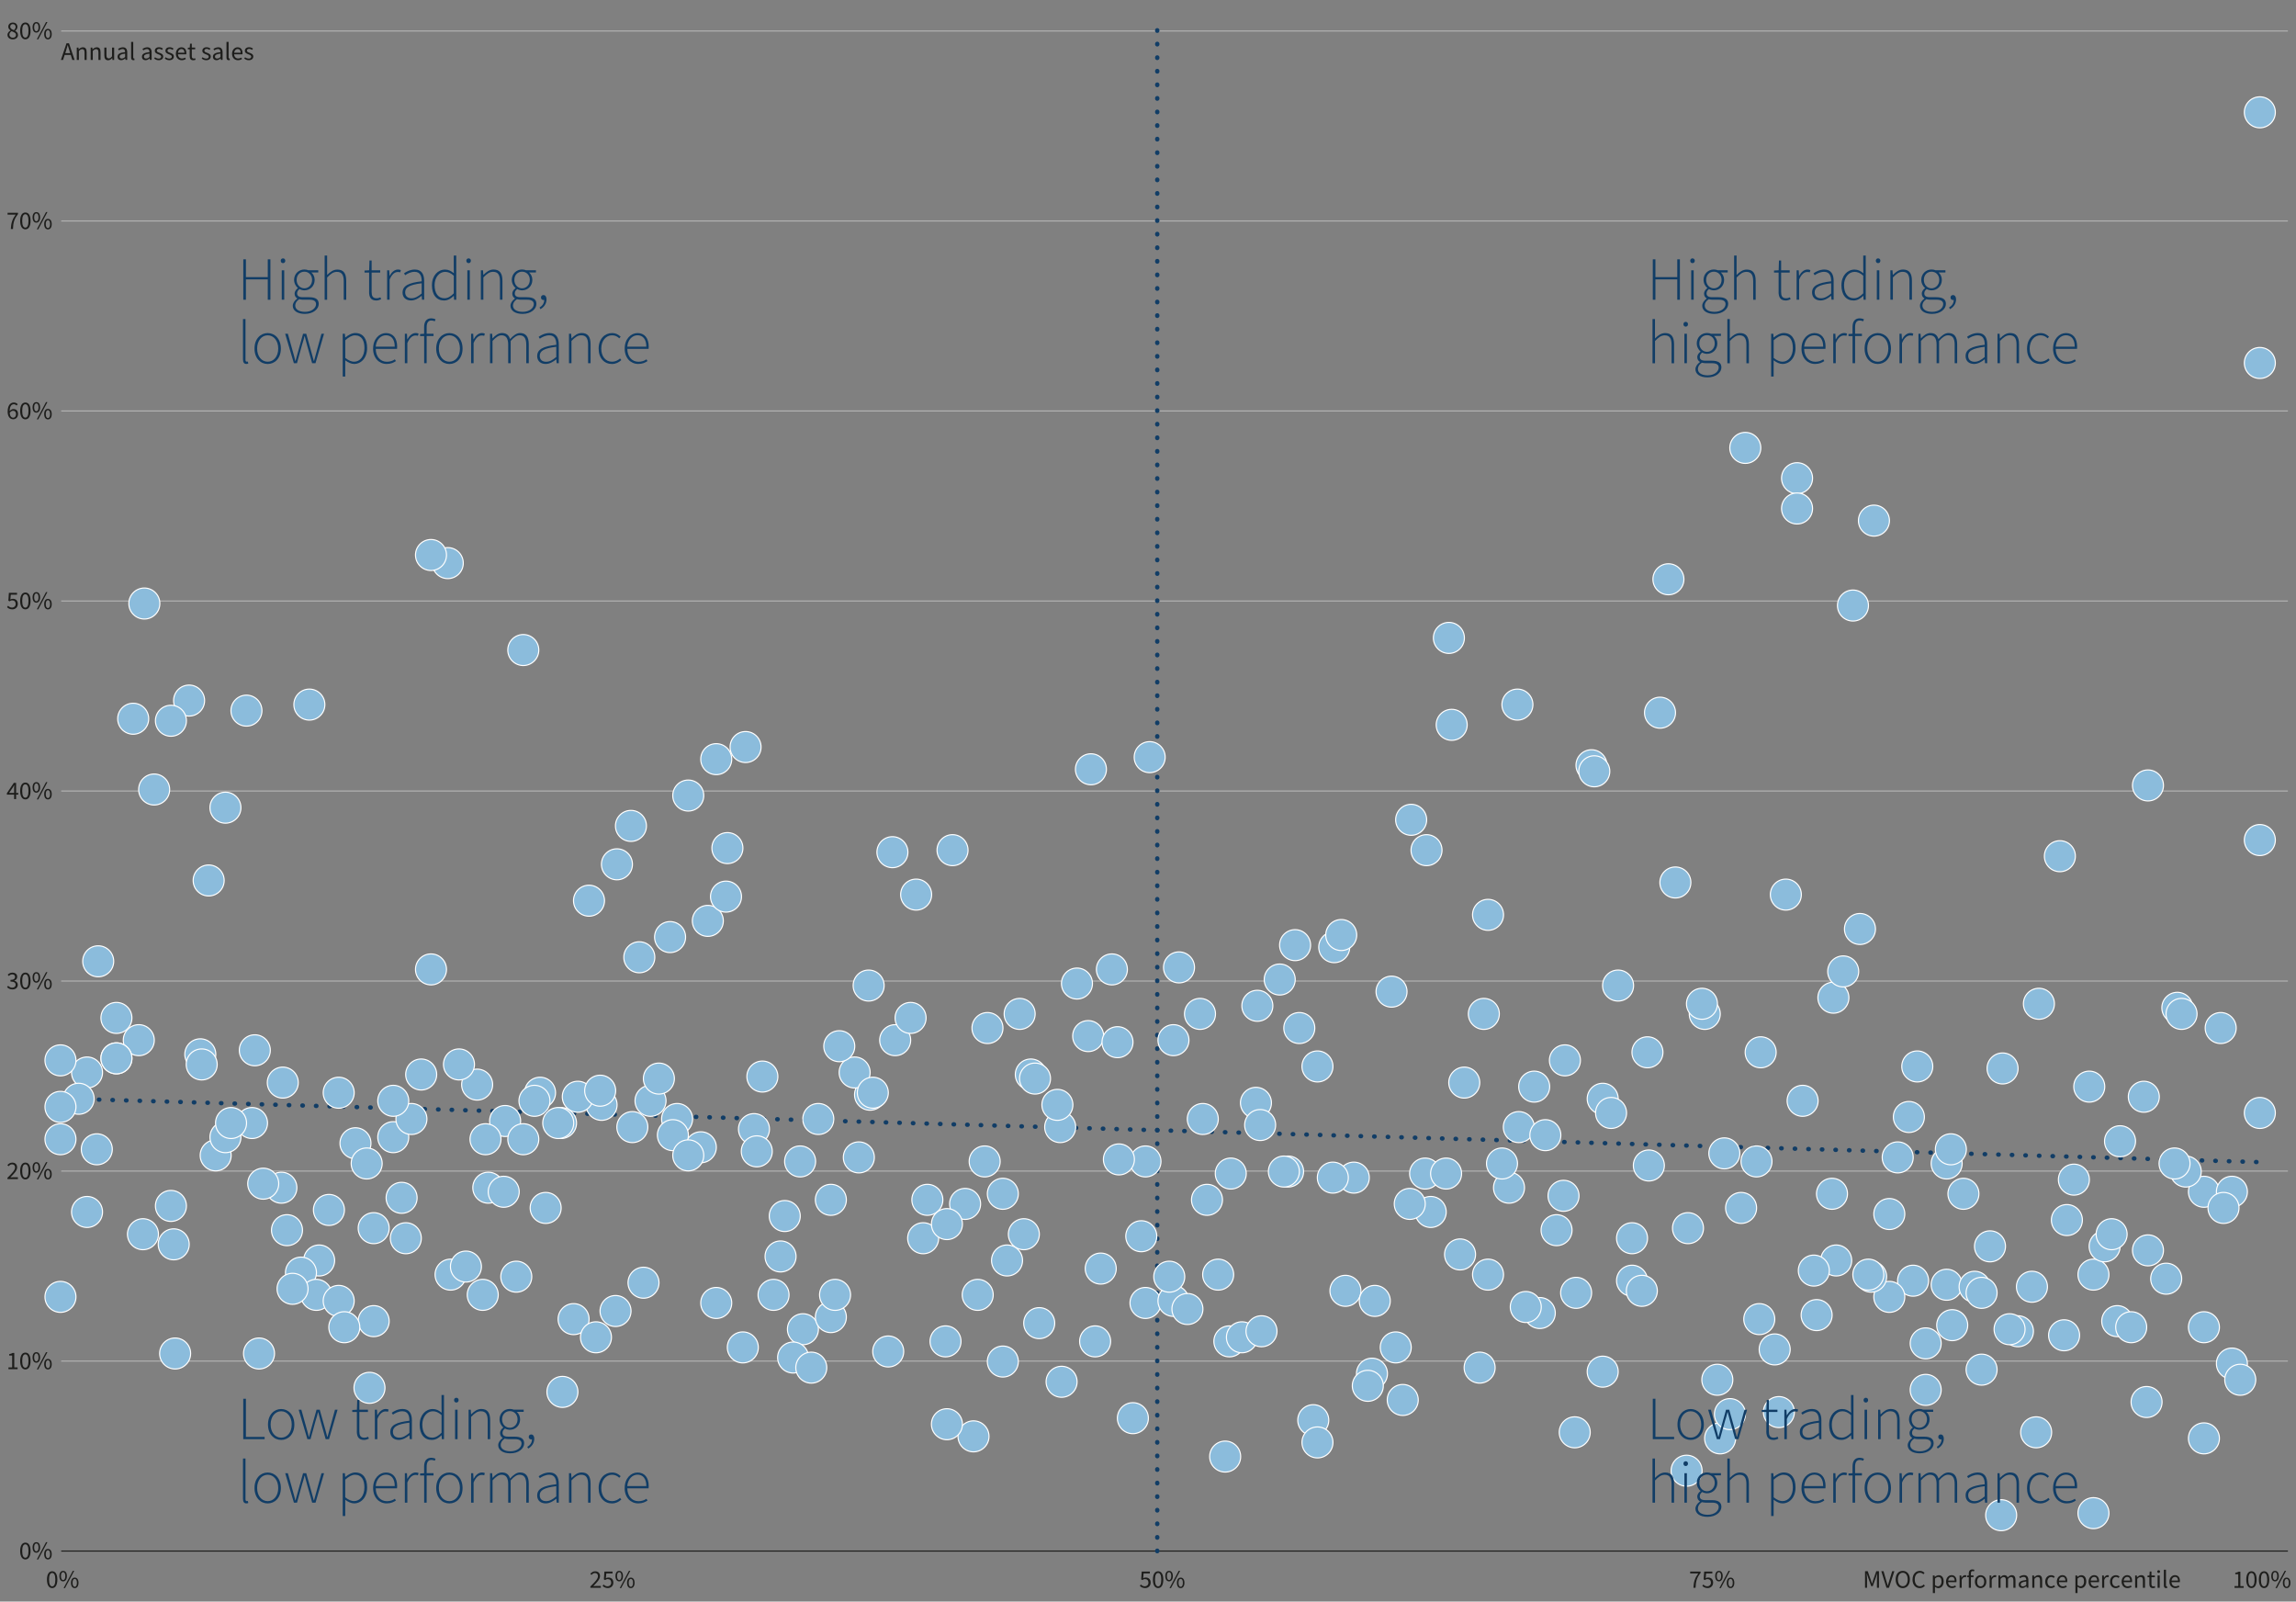<?xml version="1.0" encoding="UTF-8"?>
<svg xmlns="http://www.w3.org/2000/svg" viewBox="0 0 524.41 365.73">
  <rect x="0" y="0" width="524.41" height="365.73" fill="#808080" stroke="none"/>
  <defs>
    <style>
      .cls-1 {
        fill: #1d1d1b;
      }

      .cls-2 {
        fill: #8bbcdc;
        stroke: #fff;
        stroke-miterlimit: 10;
      }

      .cls-2, .cls-3, .cls-4 {
        stroke-width: .25px;
      }

      .cls-3 {
        stroke: #1d1d1b;
      }

      .cls-3, .cls-4, .cls-5 {
        fill: none;
        stroke-linejoin: round;
      }

      .cls-4 {
        stroke: #b2b2b2;
      }

      .cls-6 {
        fill: #113d66;
      }

      .cls-5 {
        stroke: #113d66;
        stroke-dasharray: .1 3;
        stroke-linecap: round;
      }
    </style>
  </defs>
  <g id="Layer_5" data-name="Layer 5">
    <path class="cls-4" d="M13.98,7.07h508.58M13.98,50.46h508.58M13.98,93.85h508.58M13.98,137.24h508.58M13.98,180.63h508.58M13.98,224.03h508.58M13.98,267.42h508.58M13.98,310.81h508.58"/>
    <line class="cls-3" x1="13.98" y1="354.2" x2="522.56" y2="354.2"/>
    <g>
      <g>
        <path class="cls-1" d="M4.61,354.18c0-1.24.45-1.91,1.19-1.91s1.18.67,1.18,1.91-.45,1.93-1.18,1.93-1.19-.69-1.19-1.93ZM6.51,354.18c0-1.08-.29-1.52-.72-1.52s-.72.44-.72,1.52.29,1.54.72,1.54.72-.46.72-1.54Z"/>
        <path class="cls-1" d="M7.44,353.36c0-.76.34-1.19.86-1.19s.86.43.86,1.19-.35,1.21-.86,1.21-.86-.43-.86-1.21ZM8.8,353.36c0-.6-.2-.9-.5-.9s-.5.29-.5.9.21.91.5.91.5-.31.5-.91ZM10.51,352.17h.32l-2.1,3.94h-.32l2.1-3.94ZM10.09,354.9c0-.76.34-1.19.86-1.19s.86.43.86,1.19-.35,1.21-.86,1.21-.86-.43-.86-1.21ZM11.45,354.9c0-.6-.2-.9-.5-.9s-.5.3-.5.9.21.91.5.91.5-.31.5-.91Z"/>
      </g>
      <g>
        <path class="cls-1" d="M1.93,312.25h.85v-2.71h-.68v-.31c.34-.06.59-.15.79-.27h.37v3.3h.76v.4H1.93v-.4Z"/>
        <path class="cls-1" d="M4.61,310.79c0-1.24.45-1.91,1.19-1.91s1.18.67,1.18,1.91-.45,1.93-1.18,1.93-1.19-.69-1.19-1.93ZM6.51,310.79c0-1.08-.29-1.52-.72-1.52s-.72.44-.72,1.52.29,1.54.72,1.54.72-.46.72-1.54Z"/>
        <path class="cls-1" d="M7.44,309.97c0-.76.34-1.19.86-1.19s.86.43.86,1.19-.35,1.21-.86,1.21-.86-.43-.86-1.21ZM8.8,309.97c0-.6-.2-.9-.5-.9s-.5.29-.5.9.21.91.5.91.5-.31.5-.91ZM10.51,308.78h.32l-2.1,3.94h-.32l2.1-3.94ZM10.09,311.51c0-.76.34-1.19.86-1.19s.86.43.86,1.19-.35,1.21-.86,1.21-.86-.43-.86-1.21ZM11.45,311.51c0-.6-.2-.9-.5-.9s-.5.3-.5.9.21.91.5.91.5-.31.5-.91Z"/>
      </g>
      <g>
        <path class="cls-1" d="M1.7,268.96c1.1-1.08,1.74-1.76,1.74-2.36,0-.42-.23-.72-.7-.72-.31,0-.57.2-.78.44l-.27-.26c.31-.35.64-.57,1.11-.57.68,0,1.11.43,1.11,1.08,0,.72-.65,1.39-1.55,2.3.2-.02.43-.03.62-.03h1.11v.41H1.7v-.3Z"/>
        <path class="cls-1" d="M4.61,267.4c0-1.24.45-1.91,1.19-1.91s1.18.67,1.18,1.91-.45,1.93-1.18,1.93-1.19-.69-1.19-1.93ZM6.51,267.4c0-1.08-.29-1.52-.72-1.52s-.72.44-.72,1.52.29,1.54.72,1.54.72-.46.72-1.54Z"/>
        <path class="cls-1" d="M7.44,266.58c0-.76.34-1.19.86-1.19s.86.43.86,1.19-.35,1.21-.86,1.21-.86-.43-.86-1.21ZM8.8,266.58c0-.6-.2-.9-.5-.9s-.5.29-.5.9.21.91.5.91.5-.31.5-.91ZM10.51,265.39h.32l-2.1,3.94h-.32l2.1-3.94ZM10.09,268.12c0-.76.34-1.19.86-1.19s.86.43.86,1.19-.35,1.21-.86,1.21-.86-.43-.86-1.21ZM11.45,268.12c0-.6-.2-.9-.5-.9s-.5.3-.5.9.21.91.5.91.5-.31.5-.91Z"/>
      </g>
      <g>
        <path class="cls-1" d="M1.62,225.42l.24-.31c.22.23.51.44.94.44s.77-.26.77-.67c0-.44-.3-.74-1.18-.74v-.37c.78,0,1.05-.3,1.05-.69,0-.35-.24-.58-.64-.58-.31,0-.57.16-.79.37l-.25-.3c.28-.27.63-.46,1.06-.46.64,0,1.11.34,1.11.94,0,.45-.27.73-.67.88v.02c.45.1.8.43.8.94,0,.66-.54,1.05-1.22,1.05-.59,0-.97-.25-1.22-.52Z"/>
        <path class="cls-1" d="M4.61,224.01c0-1.24.45-1.91,1.19-1.91s1.18.67,1.18,1.91-.45,1.93-1.18,1.93-1.19-.69-1.19-1.93ZM6.51,224.01c0-1.08-.29-1.52-.72-1.52s-.72.44-.72,1.52.29,1.54.72,1.54.72-.46.72-1.54Z"/>
        <path class="cls-1" d="M7.44,223.19c0-.76.34-1.19.86-1.19s.86.43.86,1.19-.35,1.21-.86,1.21-.86-.43-.86-1.21ZM8.8,223.19c0-.6-.2-.9-.5-.9s-.5.29-.5.9.21.91.5.91.5-.31.5-.91ZM10.51,222h.32l-2.1,3.94h-.32l2.1-3.94ZM10.09,224.73c0-.76.34-1.19.86-1.19s.86.43.86,1.19-.35,1.21-.86,1.21-.86-.43-.86-1.21ZM11.45,224.73c0-.6-.2-.9-.5-.9s-.5.3-.5.9.21.91.5.91.5-.31.5-.91Z"/>
      </g>
      <g>
        <path class="cls-1" d="M3.23,181.46h-1.66v-.32l1.58-2.36h.53v2.3h.5v.38h-.5v1.02h-.45v-1.02ZM3.23,181.07v-1.07c0-.19.02-.51.03-.71h-.02c-.09.17-.2.34-.3.52l-.86,1.26h1.16Z"/>
        <path class="cls-1" d="M4.61,180.62c0-1.24.45-1.91,1.19-1.91s1.18.67,1.18,1.91-.45,1.93-1.18,1.93-1.19-.69-1.19-1.93ZM6.51,180.62c0-1.08-.29-1.52-.72-1.52s-.72.44-.72,1.52.29,1.54.72,1.54.72-.46.72-1.54Z"/>
        <path class="cls-1" d="M7.44,179.8c0-.76.34-1.19.86-1.19s.86.43.86,1.19-.35,1.21-.86,1.21-.86-.43-.86-1.21ZM8.8,179.8c0-.6-.2-.9-.5-.9s-.5.29-.5.9.21.91.5.91.5-.31.5-.91ZM10.51,178.61h.32l-2.1,3.94h-.32l2.1-3.94ZM10.09,181.34c0-.76.34-1.19.86-1.19s.86.43.86,1.19-.35,1.21-.86,1.21-.86-.43-.86-1.21ZM11.45,181.34c0-.6-.2-.9-.5-.9s-.5.3-.5.9.21.91.5.91.5-.31.5-.91Z"/>
      </g>
      <g>
        <path class="cls-1" d="M1.61,138.65l.23-.32c.22.22.5.42.93.42s.81-.33.81-.84-.31-.81-.78-.81c-.25,0-.41.08-.63.22l-.26-.16.12-1.78h1.86v.42h-1.43l-.1,1.09c.17-.09.34-.15.57-.15.63,0,1.14.36,1.14,1.16s-.6,1.25-1.25,1.25c-.59,0-.96-.25-1.21-.5Z"/>
        <path class="cls-1" d="M4.61,137.22c0-1.24.45-1.91,1.19-1.91s1.18.67,1.18,1.91-.45,1.93-1.18,1.93-1.19-.69-1.19-1.93ZM6.51,137.22c0-1.08-.29-1.52-.72-1.52s-.72.44-.72,1.52.29,1.54.72,1.54.72-.46.72-1.54Z"/>
        <path class="cls-1" d="M7.44,136.41c0-.76.34-1.19.86-1.19s.86.43.86,1.19-.35,1.21-.86,1.21-.86-.43-.86-1.21ZM8.8,136.41c0-.6-.2-.9-.5-.9s-.5.29-.5.9.21.91.5.91.5-.31.5-.91ZM10.51,135.21h.32l-2.1,3.94h-.32l2.1-3.94ZM10.09,137.95c0-.76.34-1.19.86-1.19s.86.43.86,1.19-.35,1.21-.86,1.21-.86-.43-.86-1.21ZM11.45,137.95c0-.6-.2-.9-.5-.9s-.5.3-.5.9.21.91.5.91.5-.31.5-.91Z"/>
      </g>
      <g>
        <path class="cls-1" d="M1.75,93.98c0-1.48.67-2.06,1.41-2.06.4,0,.69.17.89.39l-.27.3c-.15-.18-.38-.3-.61-.3-.52,0-.96.41-.97,1.58.23-.29.56-.48.86-.48.64,0,1.06.38,1.06,1.14,0,.71-.5,1.19-1.1,1.19-.72,0-1.28-.59-1.28-1.78ZM2.21,94.29c.06.72.35,1.1.81,1.1.37,0,.64-.32.64-.81s-.23-.78-.68-.78c-.24,0-.54.14-.77.49Z"/>
        <path class="cls-1" d="M4.61,93.83c0-1.24.45-1.91,1.19-1.91s1.18.67,1.18,1.91-.45,1.93-1.18,1.93-1.19-.69-1.19-1.93ZM6.51,93.83c0-1.08-.29-1.52-.72-1.52s-.72.44-.72,1.52.29,1.54.72,1.54.72-.46.72-1.54Z"/>
        <path class="cls-1" d="M7.44,93.02c0-.76.34-1.19.86-1.19s.86.43.86,1.19-.35,1.21-.86,1.21-.86-.43-.86-1.21ZM8.8,93.02c0-.6-.2-.9-.5-.9s-.5.29-.5.9.21.91.5.91.5-.31.5-.91ZM10.51,91.82h.32l-2.1,3.94h-.32l2.1-3.94ZM10.09,94.56c0-.76.34-1.19.86-1.19s.86.43.86,1.19-.35,1.21-.86,1.21-.86-.43-.86-1.21ZM11.45,94.56c0-.6-.2-.9-.5-.9s-.5.3-.5.9.21.91.5.91.5-.31.5-.91Z"/>
      </g>
      <g>
        <path class="cls-1" d="M3.57,49.02h-1.84v-.42h2.38v.3c-.89,1.12-1.09,1.96-1.15,3.4h-.49c.06-1.39.36-2.26,1.11-3.28Z"/>
        <path class="cls-1" d="M4.61,50.44c0-1.24.45-1.91,1.19-1.91s1.18.67,1.18,1.91-.45,1.93-1.18,1.93-1.19-.69-1.19-1.93ZM6.51,50.44c0-1.08-.29-1.52-.72-1.52s-.72.44-.72,1.52.29,1.54.72,1.54.72-.46.72-1.54Z"/>
        <path class="cls-1" d="M7.44,49.63c0-.76.34-1.19.86-1.19s.86.43.86,1.19-.35,1.21-.86,1.21-.86-.43-.86-1.21ZM8.8,49.63c0-.6-.2-.9-.5-.9s-.5.29-.5.9.21.91.5.91.5-.31.5-.91ZM10.51,48.43h.32l-2.1,3.94h-.32l2.1-3.94ZM10.09,51.17c0-.76.34-1.19.86-1.19s.86.43.86,1.19-.35,1.21-.86,1.21-.86-.43-.86-1.21ZM11.45,51.17c0-.6-.2-.9-.5-.9s-.5.3-.5.9.21.91.5.91.5-.31.5-.91Z"/>
      </g>
      <g>
        <path class="cls-1" d="M1.71,7.97c0-.48.35-.81.7-1v-.02c-.27-.19-.52-.46-.52-.85,0-.57.45-.95,1.05-.95.64,0,1.04.41,1.04.99,0,.39-.28.72-.51.89v.02c.33.19.64.45.64.95,0,.55-.48.99-1.19.99s-1.21-.43-1.21-1.02ZM3.65,7.98c0-.48-.47-.64-1-.86-.29.19-.51.46-.51.8,0,.41.34.7.79.7s.73-.26.73-.64ZM3.57,6.15c0-.36-.24-.65-.64-.65-.34,0-.6.23-.6.59,0,.44.41.63.85.8.25-.22.39-.47.39-.74Z"/>
        <path class="cls-1" d="M4.61,7.05c0-1.24.45-1.91,1.19-1.91s1.18.67,1.18,1.91-.45,1.93-1.18,1.93-1.19-.69-1.19-1.93ZM6.51,7.05c0-1.08-.29-1.52-.72-1.52s-.72.43-.72,1.52.29,1.54.72,1.54.72-.46.72-1.54Z"/>
        <path class="cls-1" d="M7.44,6.23c0-.76.34-1.19.86-1.19s.86.44.86,1.19-.35,1.21-.86,1.21-.86-.44-.86-1.21ZM8.8,6.23c0-.6-.2-.9-.5-.9s-.5.3-.5.9.21.91.5.91.5-.31.5-.91ZM10.51,5.04h.32l-2.1,3.94h-.32l2.1-3.94ZM10.09,7.78c0-.76.34-1.19.86-1.19s.86.44.86,1.19-.35,1.21-.86,1.21-.86-.44-.86-1.21ZM11.45,7.78c0-.6-.2-.9-.5-.9s-.5.3-.5.9.21.91.5.91.5-.31.5-.91Z"/>
      </g>
    </g>
    <g>
      <g>
        <path class="cls-1" d="M10.73,360.72c0-1.24.45-1.91,1.19-1.91s1.18.67,1.18,1.91-.45,1.93-1.18,1.93-1.19-.69-1.19-1.93ZM12.64,360.72c0-1.08-.29-1.52-.72-1.52s-.72.44-.72,1.52.29,1.54.72,1.54.72-.46.72-1.54Z"/>
        <path class="cls-1" d="M13.56,359.91c0-.76.34-1.19.86-1.19s.86.43.86,1.19-.35,1.21-.86,1.21-.86-.43-.86-1.21ZM14.92,359.91c0-.6-.2-.9-.5-.9s-.5.29-.5.9.21.91.5.91.5-.31.5-.91ZM16.63,358.71h.32l-2.1,3.94h-.32l2.1-3.94ZM16.21,361.45c0-.76.34-1.19.86-1.19s.86.43.86,1.19-.35,1.21-.86,1.21-.86-.43-.86-1.21ZM17.57,361.45c0-.6-.2-.9-.5-.9s-.5.3-.5.9.21.91.5.91.5-.31.5-.91Z"/>
      </g>
      <g>
        <path class="cls-1" d="M134.84,362.29c1.1-1.08,1.74-1.76,1.74-2.36,0-.42-.23-.72-.7-.72-.31,0-.57.2-.78.44l-.27-.26c.31-.35.64-.57,1.11-.57.68,0,1.11.43,1.11,1.08,0,.72-.65,1.39-1.55,2.3.2-.02.43-.03.62-.03h1.11v.41h-2.39v-.3Z"/>
        <path class="cls-1" d="M137.63,362.15l.23-.32c.22.22.5.42.93.42s.81-.33.81-.84-.31-.81-.78-.81c-.25,0-.41.08-.63.22l-.26-.16.12-1.78h1.86v.42h-1.43l-.1,1.09c.17-.09.34-.15.57-.15.63,0,1.14.36,1.14,1.16s-.6,1.25-1.25,1.25c-.59,0-.96-.25-1.21-.5Z"/>
        <path class="cls-1" d="M140.57,359.91c0-.76.34-1.19.86-1.19s.86.43.86,1.19-.35,1.21-.86,1.21-.86-.43-.86-1.21ZM141.94,359.91c0-.6-.2-.9-.5-.9s-.5.29-.5.9.21.91.5.91.5-.31.5-.91ZM143.65,358.71h.32l-2.1,3.94h-.32l2.1-3.94ZM143.22,361.45c0-.76.34-1.19.86-1.19s.86.43.86,1.19-.35,1.21-.86,1.21-.86-.43-.86-1.21ZM144.59,361.45c0-.6-.2-.9-.5-.9s-.5.3-.5.9.21.91.5.91.5-.31.5-.91Z"/>
      </g>
      <g>
        <path class="cls-1" d="M260.34,362.15l.23-.32c.22.22.5.42.93.42s.81-.33.81-.84-.31-.81-.78-.81c-.26,0-.41.08-.63.22l-.25-.16.12-1.78h1.86v.42h-1.43l-.1,1.09c.17-.09.34-.15.57-.15.63,0,1.14.36,1.14,1.16s-.6,1.25-1.25,1.25c-.59,0-.96-.25-1.21-.5Z"/>
        <path class="cls-1" d="M263.33,360.72c0-1.24.45-1.91,1.19-1.91s1.18.67,1.18,1.91-.45,1.93-1.18,1.93-1.19-.69-1.19-1.93ZM265.24,360.72c0-1.08-.29-1.52-.72-1.52s-.72.44-.72,1.52.29,1.54.72,1.54.72-.46.72-1.54Z"/>
        <path class="cls-1" d="M266.16,359.91c0-.76.34-1.19.86-1.19s.86.43.86,1.19-.35,1.21-.86,1.21-.86-.43-.86-1.21ZM267.52,359.91c0-.6-.2-.9-.5-.9s-.5.29-.5.9.21.91.5.91.5-.31.5-.91ZM269.23,358.71h.32l-2.1,3.94h-.33l2.1-3.94ZM268.81,361.45c0-.76.34-1.19.86-1.19s.86.43.86,1.19-.35,1.21-.86,1.21-.86-.43-.86-1.21ZM270.17,361.45c0-.6-.2-.9-.5-.9s-.5.3-.5.9.21.91.5.91.5-.31.5-.91Z"/>
      </g>
      <g>
        <path class="cls-1" d="M387.88,359.3h-1.84v-.42h2.38v.3c-.89,1.12-1.09,1.96-1.15,3.4h-.49c.06-1.39.36-2.26,1.11-3.28Z"/>
        <path class="cls-1" d="M388.81,362.15l.23-.32c.22.22.5.42.93.42s.81-.33.81-.84-.31-.81-.78-.81c-.26,0-.41.08-.63.22l-.25-.16.12-1.78h1.86v.42h-1.43l-.1,1.09c.17-.09.34-.15.57-.15.63,0,1.14.36,1.14,1.16s-.6,1.25-1.25,1.25c-.59,0-.96-.25-1.21-.5Z"/>
        <path class="cls-1" d="M391.75,359.91c0-.76.34-1.19.86-1.19s.86.43.86,1.19-.35,1.21-.86,1.21-.86-.43-.86-1.21ZM393.11,359.91c0-.6-.2-.9-.5-.9s-.5.29-.5.9.21.91.5.91.5-.31.5-.91ZM394.82,358.71h.32l-2.1,3.94h-.33l2.1-3.94ZM394.4,361.45c0-.76.34-1.19.86-1.19s.86.43.86,1.19-.35,1.21-.86,1.21-.86-.43-.86-1.21ZM395.76,361.45c0-.6-.2-.9-.5-.9s-.5.3-.5.9.21.91.5.91.5-.31.5-.91Z"/>
      </g>
      <g>
        <path class="cls-1" d="M510.37,362.19h.85v-2.71h-.68v-.31c.34-.06.59-.15.79-.27h.37v3.3h.76v.4h-2.09v-.4Z"/>
        <path class="cls-1" d="M513.05,360.72c0-1.24.45-1.91,1.19-1.91s1.18.67,1.18,1.91-.45,1.93-1.18,1.93-1.19-.69-1.19-1.93ZM514.95,360.72c0-1.08-.29-1.52-.72-1.52s-.72.44-.72,1.52.29,1.54.72,1.54.72-.46.72-1.54Z"/>
        <path class="cls-1" d="M515.93,360.72c0-1.24.45-1.91,1.19-1.91s1.18.67,1.18,1.91-.45,1.93-1.18,1.93-1.19-.69-1.19-1.93ZM517.84,360.72c0-1.08-.29-1.52-.72-1.52s-.72.44-.72,1.52.29,1.54.72,1.54.72-.46.72-1.54Z"/>
        <path class="cls-1" d="M518.76,359.91c0-.76.34-1.19.86-1.19s.86.43.86,1.19-.35,1.21-.86,1.21-.86-.43-.86-1.21ZM520.12,359.91c0-.6-.2-.9-.5-.9s-.5.29-.5.9.21.91.5.91.5-.31.5-.91ZM521.83,358.71h.32l-2.1,3.94h-.33l2.1-3.94ZM521.41,361.45c0-.76.34-1.19.86-1.19s.86.43.86,1.19-.35,1.21-.86,1.21-.86-.43-.86-1.21ZM522.77,361.45c0-.6-.2-.9-.5-.9s-.5.3-.5.9.21.91.5.91.5-.31.5-.91Z"/>
      </g>
    </g>
    <g>
      <path class="cls-1" d="M15.2,9.89h.56l1.28,3.8h-.52l-.36-1.15h-1.39l-.37,1.15h-.49l1.28-3.8ZM14.9,12.14h1.14l-.18-.57c-.14-.42-.26-.84-.38-1.28h-.02c-.12.44-.24.86-.37,1.28l-.18.57Z"/>
      <path class="cls-1" d="M17.53,10.87h.39l.04.41h.02c.27-.27.56-.48.95-.48.6,0,.86.38.86,1.1v1.79h-.48v-1.72c0-.53-.16-.75-.53-.75-.28,0-.49.15-.76.43v2.04h-.48v-2.82Z"/>
      <path class="cls-1" d="M20.7,10.87h.39l.04.41h.02c.27-.27.56-.48.95-.48.6,0,.86.38.86,1.1v1.79h-.48v-1.72c0-.53-.16-.75-.53-.75-.28,0-.49.15-.76.43v2.04h-.48v-2.82Z"/>
      <path class="cls-1" d="M23.83,12.66v-1.79h.48v1.72c0,.52.16.75.53.75.28,0,.49-.14.75-.48v-1.99h.48v2.82h-.39l-.04-.44h-.02c-.26.31-.54.51-.93.51-.6,0-.86-.38-.86-1.1Z"/>
      <path class="cls-1" d="M26.85,12.96c0-.63.52-.93,1.73-1.06,0-.35-.12-.7-.58-.7-.32,0-.62.15-.84.29l-.19-.32c.26-.17.66-.37,1.11-.37.68,0,.98.46.98,1.15v1.73h-.39l-.05-.34h-.02c-.27.23-.57.41-.93.41-.47,0-.82-.29-.82-.8ZM28.58,13.01v-.77c-.95.11-1.26.32-1.26.69,0,.31.21.44.49.44s.5-.12.77-.36Z"/>
      <path class="cls-1" d="M29.95,13.12v-3.56h.48v3.59c0,.15.06.2.14.2.03,0,.05,0,.1-.01l.06.36c-.07.03-.16.05-.28.05-.36,0-.5-.23-.5-.64Z"/>
      <path class="cls-1" d="M32.42,12.96c0-.63.52-.93,1.73-1.06,0-.35-.12-.7-.58-.7-.32,0-.62.15-.84.29l-.19-.32c.26-.17.66-.37,1.11-.37.68,0,.98.46.98,1.15v1.73h-.39l-.05-.34h-.02c-.27.23-.57.41-.93.41-.47,0-.82-.29-.82-.8ZM34.14,13.01v-.77c-.95.11-1.26.32-1.26.69,0,.31.21.44.49.44s.5-.12.77-.36Z"/>
      <path class="cls-1" d="M35.2,13.35l.22-.28c.24.2.5.31.85.31.37,0,.55-.19.55-.44,0-.29-.31-.41-.63-.53-.42-.15-.83-.35-.83-.82s.36-.8.97-.8c.35,0,.66.13.88.32l-.22.28c-.2-.14-.4-.23-.65-.23-.36,0-.52.2-.52.41,0,.26.24.36.6.48.44.16.86.35.86.86,0,.46-.37.84-1.03.84-.41,0-.79-.15-1.05-.41Z"/>
      <path class="cls-1" d="M37.63,13.35l.22-.28c.24.2.5.31.85.31.37,0,.55-.19.55-.44,0-.29-.31-.41-.63-.53-.42-.15-.83-.35-.83-.82s.36-.8.97-.8c.35,0,.66.13.88.32l-.22.28c-.2-.14-.4-.23-.65-.23-.36,0-.52.2-.52.41,0,.26.24.36.6.48.44.16.86.35.86.86,0,.46-.37.84-1.03.84-.41,0-.79-.15-1.05-.41Z"/>
      <path class="cls-1" d="M40.17,12.28c0-.92.62-1.48,1.26-1.48.72,0,1.13.51,1.13,1.32,0,.1,0,.19-.02.28h-1.9c.04.58.39.96.93.96.27,0,.51-.08.71-.21l.17.31c-.24.17-.55.29-.93.29-.75,0-1.35-.55-1.35-1.48ZM42.13,12.04c0-.56-.26-.85-.69-.85-.39,0-.74.31-.8.85h1.49Z"/>
      <path class="cls-1" d="M43.33,12.81v-1.55h-.42v-.36l.44-.03.06-.9h.4v.9h.77v.39h-.77v1.57c0,.34.12.54.43.54.1,0,.21-.02.33-.07l.1.34c-.15.07-.34.12-.53.12-.6,0-.81-.38-.81-.95Z"/>
      <path class="cls-1" d="M46.06,13.35l.22-.28c.24.2.5.31.85.31.37,0,.55-.19.55-.44,0-.29-.31-.41-.63-.53-.42-.15-.83-.35-.83-.82s.36-.8.97-.8c.35,0,.66.13.88.32l-.22.28c-.2-.14-.4-.23-.65-.23-.36,0-.52.2-.52.41,0,.26.24.36.6.48.44.16.86.35.86.86,0,.46-.37.84-1.03.84-.41,0-.79-.15-1.05-.41Z"/>
      <path class="cls-1" d="M48.63,12.96c0-.63.52-.93,1.73-1.06,0-.35-.12-.7-.58-.7-.32,0-.62.15-.84.29l-.19-.32c.26-.17.66-.37,1.11-.37.68,0,.98.46.98,1.15v1.73h-.39l-.05-.34h-.02c-.27.23-.57.41-.93.41-.47,0-.82-.29-.82-.8ZM50.36,13.01v-.77c-.95.11-1.26.32-1.26.69,0,.31.21.44.49.44s.5-.12.77-.36Z"/>
      <path class="cls-1" d="M51.73,13.12v-3.56h.48v3.59c0,.15.06.2.14.2.03,0,.05,0,.1-.01l.06.36c-.07.03-.16.05-.28.05-.36,0-.5-.23-.5-.64Z"/>
      <path class="cls-1" d="M53,12.28c0-.92.62-1.48,1.26-1.48.72,0,1.13.51,1.13,1.32,0,.1,0,.19-.02.28h-1.9c.04.58.39.96.93.96.27,0,.51-.08.71-.21l.17.31c-.24.17-.55.29-.93.29-.75,0-1.35-.55-1.35-1.48ZM54.97,12.04c0-.56-.26-.85-.69-.85-.39,0-.74.31-.8.85h1.49Z"/>
      <path class="cls-1" d="M55.77,13.35l.22-.28c.24.2.5.31.85.31.37,0,.55-.19.55-.44,0-.29-.31-.41-.63-.53-.42-.15-.83-.35-.83-.82s.36-.8.97-.8c.35,0,.66.13.88.32l-.22.28c-.2-.14-.4-.23-.65-.23-.36,0-.52.2-.52.41,0,.26.24.36.6.48.44.16.86.35.86.86,0,.46-.37.84-1.03.84-.41,0-.79-.15-1.05-.41Z"/>
    </g>
    <g>
      <path class="cls-1" d="M425.98,358.79h.61l.72,2.04c.09.27.17.51.25.79h.02c.09-.28.16-.53.25-.79l.72-2.04h.61v3.8h-.46v-2.1c0-.34.04-.81.07-1.14h-.02l-.3.89-.71,1.97h-.35l-.71-1.97-.3-.89h-.02c.03.33.07.8.07,1.14v2.1h-.45v-3.8Z"/>
      <path class="cls-1" d="M429.68,358.79h.52l.59,2.05c.13.45.23.81.37,1.25h.02c.14-.44.23-.81.37-1.25l.63-2.05h.5l-1.24,3.8h-.56l-1.19-3.8Z"/>
      <path class="cls-1" d="M432.97,360.67c0-1.22.67-1.95,1.62-1.95s1.63.74,1.63,1.95-.67,1.99-1.63,1.99-1.62-.76-1.62-1.99ZM435.72,360.67c0-.95-.45-1.53-1.12-1.53s-1.12.58-1.12,1.53.44,1.56,1.12,1.56,1.12-.61,1.12-1.56Z"/>
      <path class="cls-1" d="M436.83,360.69c0-1.22.72-1.97,1.69-1.97.46,0,.82.22,1.05.47l-.27.3c-.2-.21-.45-.34-.78-.34-.71,0-1.19.59-1.19,1.53s.45,1.55,1.17,1.55c.37,0,.64-.15.88-.41l.27.29c-.31.35-.68.55-1.17.55-.95,0-1.66-.73-1.66-1.97Z"/>
      <path class="cls-1" d="M441.47,359.77h.39l.04.33h.02c.25-.21.57-.39.9-.39.72,0,1.12.56,1.12,1.44,0,.96-.58,1.52-1.22,1.52-.25,0-.52-.12-.78-.32v.49s.01.95.01.95h-.48v-4.01ZM443.44,361.14c0-.62-.21-1.03-.74-1.03-.24,0-.48.13-.75.38v1.47c.25.21.5.29.68.29.46,0,.81-.42.81-1.11Z"/>
      <path class="cls-1" d="M444.48,361.18c0-.92.62-1.48,1.26-1.48.72,0,1.13.51,1.13,1.32,0,.1,0,.19-.02.28h-1.9c.04.58.39.96.93.96.27,0,.51-.08.71-.21l.17.31c-.24.17-.55.29-.93.29-.75,0-1.35-.54-1.35-1.48ZM446.45,360.94c0-.56-.26-.85-.69-.85-.39,0-.74.31-.8.85h1.49Z"/>
      <path class="cls-1" d="M447.57,359.77h.39l.04.51h.02c.2-.35.49-.58.8-.58.13,0,.21.02.3.06l-.1.41c-.08-.02-.14-.04-.25-.04-.24,0-.52.17-.71.64v1.81h-.48v-2.82Z"/>
      <path class="cls-1" d="M449.67,360.16h-.38v-.36l.38-.03v-.44c0-.57.26-.94.82-.94.17,0,.35.04.47.09l-.1.35c-.11-.03-.21-.06-.31-.06-.27,0-.39.19-.39.55v.44h.59v.39h-.59v2.43h-.48v-2.43Z"/>
      <path class="cls-1" d="M451.07,361.19c0-.95.62-1.48,1.3-1.48s1.31.54,1.31,1.48-.62,1.47-1.31,1.47-1.3-.54-1.3-1.47ZM453.19,361.19c0-.65-.32-1.08-.81-1.08s-.81.43-.81,1.08.32,1.07.81,1.07.81-.43.81-1.07Z"/>
      <path class="cls-1" d="M454.42,359.77h.39l.04.51h.02c.2-.35.49-.58.8-.58.13,0,.21.02.3.06l-.1.41c-.08-.02-.14-.04-.25-.04-.24,0-.52.17-.71.64v1.81h-.48v-2.82Z"/>
      <path class="cls-1" d="M456.44,359.77h.39l.04.41h.02c.25-.27.54-.48.88-.48.43,0,.67.2.78.53.29-.31.59-.53.93-.53.58,0,.86.38.86,1.1v1.79h-.48v-1.72c0-.53-.17-.75-.52-.75-.22,0-.45.14-.71.43v2.04h-.48v-1.72c0-.53-.16-.75-.52-.75-.21,0-.44.14-.7.43v2.04h-.48v-2.82Z"/>
      <path class="cls-1" d="M461.07,361.86c0-.63.52-.93,1.73-1.06,0-.35-.12-.7-.58-.7-.32,0-.62.14-.84.29l-.19-.33c.26-.17.66-.37,1.11-.37.68,0,.98.46.98,1.15v1.73h-.39l-.05-.34h-.02c-.27.23-.57.41-.93.41-.47,0-.82-.29-.82-.8ZM462.8,361.9v-.76c-.95.11-1.26.32-1.26.69,0,.31.21.44.49.44s.5-.12.77-.36Z"/>
      <path class="cls-1" d="M464.17,359.77h.39l.04.41h.02c.27-.27.56-.48.95-.48.6,0,.86.38.86,1.1v1.79h-.48v-1.72c0-.53-.16-.75-.53-.75-.28,0-.49.14-.76.43v2.04h-.48v-2.82Z"/>
      <path class="cls-1" d="M467.13,361.19c0-.95.63-1.48,1.36-1.48.37,0,.63.15.82.33l-.24.3c-.16-.14-.34-.23-.56-.23-.51,0-.88.43-.88,1.08s.35,1.07.86,1.07c.26,0,.49-.12.66-.27l.21.31c-.25.23-.57.36-.91.36-.75,0-1.32-.54-1.32-1.47Z"/>
      <path class="cls-1" d="M469.78,361.18c0-.92.62-1.48,1.26-1.48.72,0,1.13.51,1.13,1.32,0,.1,0,.19-.02.28h-1.9c.04.58.39.96.93.96.27,0,.51-.08.71-.21l.17.31c-.24.17-.55.29-.93.29-.75,0-1.35-.54-1.35-1.48ZM471.75,360.94c0-.56-.26-.85-.69-.85-.39,0-.74.31-.8.85h1.49Z"/>
      <path class="cls-1" d="M474.03,359.77h.39l.04.33h.02c.25-.21.57-.39.9-.39.72,0,1.12.56,1.12,1.44,0,.96-.58,1.52-1.22,1.52-.25,0-.52-.12-.78-.32v.49s.01.95.01.95h-.48v-4.01ZM476,361.14c0-.62-.21-1.03-.74-1.03-.24,0-.48.13-.75.38v1.47c.25.21.5.29.68.29.46,0,.81-.42.81-1.11Z"/>
      <path class="cls-1" d="M477.04,361.18c0-.92.62-1.48,1.26-1.48.72,0,1.13.51,1.13,1.32,0,.1,0,.19-.02.28h-1.9c.04.58.39.96.93.96.27,0,.51-.08.71-.21l.17.31c-.24.17-.55.29-.93.29-.75,0-1.35-.54-1.35-1.48ZM479,360.94c0-.56-.26-.85-.69-.85-.39,0-.74.31-.8.85h1.49Z"/>
      <path class="cls-1" d="M480.12,359.77h.39l.04.51h.02c.2-.35.49-.58.8-.58.13,0,.21.02.3.06l-.1.41c-.08-.02-.14-.04-.25-.04-.24,0-.52.17-.71.64v1.81h-.48v-2.82Z"/>
      <path class="cls-1" d="M481.93,361.19c0-.95.63-1.48,1.36-1.48.37,0,.63.15.82.33l-.24.3c-.16-.14-.34-.23-.56-.23-.51,0-.88.43-.88,1.08s.35,1.07.86,1.07c.26,0,.49-.12.66-.27l.21.31c-.25.23-.57.36-.91.36-.75,0-1.32-.54-1.32-1.47Z"/>
      <path class="cls-1" d="M484.58,361.18c0-.92.62-1.48,1.26-1.48.72,0,1.13.51,1.13,1.32,0,.1,0,.19-.02.28h-1.9c.04.58.39.96.93.96.27,0,.51-.08.71-.21l.17.31c-.24.17-.55.29-.93.29-.75,0-1.35-.54-1.35-1.48ZM486.54,360.94c0-.56-.26-.85-.69-.85-.39,0-.74.31-.8.85h1.49Z"/>
      <path class="cls-1" d="M487.66,359.77h.39l.04.41h.02c.27-.27.56-.48.95-.48.6,0,.86.38.86,1.1v1.79h-.48v-1.72c0-.53-.16-.75-.53-.75-.28,0-.49.14-.76.43v2.04h-.48v-2.82Z"/>
      <path class="cls-1" d="M490.92,361.71v-1.55h-.42v-.36l.44-.03.06-.9h.4v.9h.77v.39h-.77v1.57c0,.34.12.54.43.54.1,0,.21-.02.33-.07l.1.34c-.15.07-.34.12-.53.12-.6,0-.81-.38-.81-.95Z"/>
      <path class="cls-1" d="M492.72,358.88c0-.19.13-.31.32-.31s.32.13.32.31-.13.31-.32.31-.32-.12-.32-.31ZM492.8,359.77h.48v2.82h-.48v-2.82Z"/>
      <path class="cls-1" d="M494.23,362.02v-3.56h.48v3.6c0,.15.06.2.14.2.03,0,.05,0,.1-.01l.06.36c-.07.03-.16.05-.28.05-.36,0-.5-.23-.5-.64Z"/>
      <path class="cls-1" d="M495.5,361.18c0-.92.62-1.48,1.26-1.48.72,0,1.13.51,1.13,1.32,0,.1,0,.19-.02.28h-1.9c.04.58.39.96.93.96.27,0,.51-.08.71-.21l.17.31c-.24.17-.55.29-.93.29-.75,0-1.35-.54-1.35-1.48ZM497.47,360.94c0-.56-.26-.85-.69-.85-.39,0-.74.31-.8.85h1.49Z"/>
    </g>
    <line class="cls-5" x1="264.32" y1="354.22" x2="264.32" y2="6.59"/>
  </g>
  <g id="scatter">
    <line class="cls-5" x1="13.29" y1="250.84" x2="516.53" y2="265.39"/>
    <circle class="cls-2" cx="160.07" cy="261.99" r="3.54"/>
    <circle class="cls-2" cx="294.2" cy="267.53" r="3.54"/>
    <circle class="cls-2" cx="295.8" cy="215.83" r="3.54"/>
    <circle class="cls-2" cx="369.57" cy="225.06" r="3.54"/>
    <circle class="cls-2" cx="274.08" cy="231.53" r="3.54"/>
    <circle class="cls-2" cx="317.83" cy="226.45" r="3.54"/>
    <circle class="cls-2" cx="292.29" cy="223.68" r="3.54"/>
    <circle class="cls-2" cx="300.91" cy="243.53" r="3.54"/>
    <circle class="cls-2" cx="497.31" cy="230.14" r="3.54"/>
    <circle class="cls-2" cx="424.82" cy="212.14" r="3.54"/>
    <circle class="cls-2" cx="490.6" cy="179.36" r="3.54"/>
    <circle class="cls-2" cx="392.88" cy="328.46" r="3.54"/>
    <circle class="cls-2" cx="465.06" cy="327.08" r="3.54"/>
    <circle class="cls-2" cx="359.67" cy="327.08" r="3.54"/>
    <circle class="cls-2" cx="503.38" cy="328.46" r="3.54"/>
    <circle class="cls-2" cx="260.67" cy="282.3" r="3.54"/>
    <circle class="cls-2" cx="357.11" cy="273.07" r="3.54"/>
    <circle class="cls-2" cx="281.11" cy="267.99" r="3.54"/>
    <circle class="cls-2" cx="359.99" cy="295.23" r="3.54"/>
    <circle class="cls-2" cx="166.14" cy="193.67" r="3.54"/>
    <circle class="cls-2" cx="322.31" cy="187.21" r="3.54"/>
    <circle class="cls-2" cx="144.11" cy="188.6" r="3.54"/>
    <circle class="cls-2" cx="157.2" cy="181.67" r="3.54"/>
    <circle class="cls-2" cx="170.29" cy="170.59" r="3.54"/>
    <circle class="cls-2" cx="96.2" cy="245.37" r="3.54"/>
    <circle class="cls-2" cx="172.21" cy="257.84" r="3.54"/>
    <circle class="cls-2" cx="431.52" cy="277.23" r="3.54"/>
    <circle class="cls-2" cx="473.68" cy="269.38" r="3.54"/>
    <circle class="cls-2" cx="397.67" cy="275.84" r="3.54"/>
    <circle class="cls-2" cx="363.5" cy="174.75" r="3.54"/>
    <circle class="cls-2" cx="249.17" cy="175.67" r="3.54"/>
    <circle class="cls-2" cx="346.58" cy="160.9" r="3.54"/>
    <circle class="cls-2" cx="262.59" cy="172.9" r="3.54"/>
    <circle class="cls-2" cx="379.15" cy="162.75" r="3.54"/>
    <circle class="cls-2" cx="92.69" cy="282.76" r="3.54"/>
    <circle class="cls-2" cx="39.04" cy="275.38" r="3.54"/>
    <circle class="cls-2" cx="72.89" cy="287.84" r="3.54"/>
    <circle class="cls-2" cx="115.37" cy="255.99" r="3.54"/>
    <circle class="cls-2" cx="128.14" cy="256.45" r="3.54"/>
    <circle class="cls-2" cx="179.24" cy="277.69" r="3.54"/>
    <circle class="cls-2" cx="137.4" cy="252.3" r="3.54"/>
    <circle class="cls-2" cx="81.19" cy="261.07" r="3.54"/>
    <circle class="cls-2" cx="123.35" cy="249.53" r="3.54"/>
    <circle class="cls-2" cx="110.89" cy="260.15" r="3.54"/>
    <circle class="cls-2" cx="395.12" cy="322.92" r="3.54"/>
    <circle class="cls-2" cx="299.95" cy="324.31" r="3.54"/>
    <circle class="cls-2" cx="222.35" cy="328" r="3.54"/>
    <circle class="cls-2" cx="258.75" cy="323.85" r="3.54"/>
    <circle class="cls-2" cx="287.18" cy="229.68" r="3.54"/>
    <circle class="cls-2" cx="216.28" cy="325.23" r="3.54"/>
    <circle class="cls-2" cx="210.85" cy="282.76" r="3.54"/>
    <circle class="cls-2" cx="183.39" cy="303.54" r="3.54"/>
    <circle class="cls-2" cx="68.74" cy="290.61" r="3.54"/>
    <circle class="cls-2" cx="31.7" cy="237.53" r="3.54"/>
    <circle class="cls-2" cx="26.59" cy="241.68" r="3.54"/>
    <circle class="cls-2" cx="45.75" cy="240.76" r="3.54"/>
    <circle class="cls-2" cx="26.59" cy="232.45" r="3.54"/>
    <circle class="cls-2" cx="26.59" cy="241.68" r="3.54"/>
    <circle class="cls-2" cx="140.91" cy="197.37" r="3.54"/>
    <circle class="cls-2" cx="153.05" cy="213.99" r="3.54"/>
    <circle class="cls-2" cx="309.21" cy="268.92" r="3.54"/>
    <circle class="cls-2" cx="490.6" cy="285.53" r="3.54"/>
    <circle class="cls-2" cx="478.15" cy="291.07" r="3.54"/>
    <circle class="cls-2" cx="494.76" cy="292" r="3.54"/>
    <circle class="cls-2" cx="326.78" cy="276.76" r="3.54"/>
    <circle class="cls-2" cx="161.67" cy="210.29" r="3.54"/>
    <circle class="cls-2" cx="444.62" cy="265.69" r="3.54"/>
    <circle class="cls-2" cx="448.45" cy="272.61" r="3.54"/>
    <circle class="cls-2" cx="154.65" cy="255.53" r="3.54"/>
    <circle class="cls-2" cx="198.4" cy="225.06" r="3.54"/>
    <circle class="cls-2" cx="248.54" cy="236.6" r="3.54"/>
    <circle class="cls-2" cx="253.96" cy="221.37" r="3.54"/>
    <circle class="cls-2" cx="251.41" cy="289.69" r="3.54"/>
    <circle class="cls-2" cx="333.48" cy="286.46" r="3.54"/>
    <circle class="cls-2" cx="364.14" cy="176.13" r="3.54"/>
    <circle class="cls-2" cx="419.39" cy="287.84" r="3.54"/>
    <circle class="cls-2" cx="146.98" cy="292.92" r="3.54"/>
    <circle class="cls-2" cx="102.91" cy="291.07" r="3.54"/>
    <circle class="cls-2" cx="280.79" cy="306.31" r="3.54"/>
    <circle class="cls-2" cx="307.3" cy="294.77" r="3.54"/>
    <circle class="cls-2" cx="313.36" cy="313.69" r="3.54"/>
    <circle class="cls-2" cx="165.82" cy="204.75" r="3.54"/>
    <circle class="cls-2" cx="174.13" cy="245.84" r="3.54"/>
    <circle class="cls-2" cx="338.91" cy="231.53" r="3.54"/>
    <circle class="cls-2" cx="357.43" cy="242.14" r="3.54"/>
    <circle class="cls-2" cx="198.72" cy="249.99" r="3.54"/>
    <circle class="cls-2" cx="366.06" cy="250.91" r="3.54"/>
    <circle class="cls-2" cx="376.28" cy="240.3" r="3.54"/>
    <circle class="cls-2" cx="268.02" cy="237.53" r="3.54"/>
    <circle class="cls-2" cx="235.44" cy="245.37" r="3.54"/>
    <circle class="cls-2" cx="255.24" cy="237.99" r="3.54"/>
    <circle class="cls-2" cx="274.72" cy="255.53" r="3.54"/>
    <circle class="cls-2" cx="195.2" cy="244.91" r="3.54"/>
    <circle class="cls-2" cx="300.91" cy="329.39" r="3.54"/>
    <circle class="cls-2" cx="385.22" cy="335.85" r="3.54"/>
    <circle class="cls-2" cx="19.88" cy="244.91" r="3.54"/>
    <circle class="cls-2" cx="89.82" cy="259.68" r="3.54"/>
    <circle class="cls-2" cx="70.66" cy="160.9" r="3.54"/>
    <circle class="cls-2" cx="102.27" cy="128.59" r="3.54"/>
    <circle class="cls-2" cx="35.21" cy="180.29" r="3.54"/>
    <circle class="cls-2" cx="439.83" cy="306.77" r="3.54"/>
    <circle class="cls-2" cx="279.83" cy="332.62" r="3.54"/>
    <circle class="cls-2" cx="472.08" cy="278.61" r="3.54"/>
    <circle class="cls-2" cx="445.58" cy="262.45" r="3.54"/>
    <circle class="cls-2" cx="293.24" cy="267.53" r="3.54"/>
    <circle class="cls-2" cx="325.5" cy="267.99" r="3.54"/>
    <circle class="cls-2" cx="503.38" cy="272.15" r="3.54"/>
    <circle class="cls-2" cx="242.15" cy="257.38" r="3.54"/>
    <circle class="cls-2" cx="296.76" cy="234.76" r="3.54"/>
    <circle class="cls-2" cx="393.84" cy="263.38" r="3.54"/>
    <circle class="cls-2" cx="13.81" cy="296.15" r="3.54"/>
    <circle class="cls-2" cx="40" cy="309.08" r="3.54"/>
    <circle class="cls-2" cx="199.35" cy="249.53" r="3.54"/>
    <circle class="cls-2" cx="318.79" cy="307.69" r="3.54"/>
    <circle class="cls-2" cx="414.92" cy="300.31" r="3.54"/>
    <circle class="cls-2" cx="98.44" cy="126.74" r="3.54"/>
    <circle class="cls-2" cx="516.15" cy="82.89" r="3.54"/>
    <circle class="cls-2" cx="516.15" cy="25.65" r="3.54"/>
    <circle class="cls-2" cx="124.63" cy="275.84" r="3.54"/>
    <circle class="cls-2" cx="85.35" cy="280.46" r="3.54"/>
    <circle class="cls-2" cx="117.92" cy="291.54" r="3.54"/>
    <circle class="cls-2" cx="93.97" cy="255.53" r="3.54"/>
    <circle class="cls-2" cx="111.53" cy="271.22" r="3.54"/>
    <circle class="cls-2" cx="286.86" cy="251.84" r="3.54"/>
    <circle class="cls-2" cx="64.59" cy="247.22" r="3.54"/>
    <circle class="cls-2" cx="64.27" cy="271.22" r="3.54"/>
    <circle class="cls-2" cx="314" cy="297.07" r="3.54"/>
    <circle class="cls-2" cx="464.1" cy="293.84" r="3.54"/>
    <circle class="cls-2" cx="444.62" cy="293.38" r="3.54"/>
    <circle class="cls-2" cx="278.23" cy="291.07" r="3.54"/>
    <circle class="cls-2" cx="451" cy="293.84" r="3.54"/>
    <circle class="cls-2" cx="478.15" cy="345.54" r="3.54"/>
    <circle class="cls-2" cx="457.07" cy="346.01" r="3.54"/>
    <circle class="cls-2" cx="436.95" cy="292.46" r="3.54"/>
    <circle class="cls-2" cx="483.58" cy="301.69" r="3.54"/>
    <circle class="cls-2" cx="59.16" cy="309.08" r="3.54"/>
    <circle class="cls-2" cx="414.28" cy="290.15" r="3.54"/>
    <circle class="cls-2" cx="140.59" cy="299.38" r="3.54"/>
    <circle class="cls-2" cx="202.87" cy="308.62" r="3.54"/>
    <circle class="cls-2" cx="346.9" cy="257.38" r="3.54"/>
    <circle class="cls-2" cx="457.39" cy="243.99" r="3.54"/>
    <circle class="cls-2" cx="334.44" cy="247.22" r="3.54"/>
    <circle class="cls-2" cx="498.27" cy="231.53" r="3.54"/>
    <circle class="cls-2" cx="445.89" cy="302.61" r="3.54"/>
    <circle class="cls-2" cx="509.77" cy="311.38" r="3.54"/>
    <circle class="cls-2" cx="460.9" cy="304" r="3.54"/>
    <circle class="cls-2" cx="507.21" cy="234.76" r="3.54"/>
    <circle class="cls-2" cx="516.15" cy="254.15" r="3.54"/>
    <circle class="cls-2" cx="191.69" cy="238.91" r="3.54"/>
    <circle class="cls-2" cx="232.89" cy="231.53" r="3.54"/>
    <circle class="cls-2" cx="516.15" cy="191.83" r="3.54"/>
    <circle class="cls-2" cx="470.48" cy="195.52" r="3.54"/>
    <circle class="cls-2" cx="350.41" cy="248.14" r="3.54"/>
    <circle class="cls-2" cx="144.43" cy="257.38" r="3.54"/>
    <circle class="cls-2" cx="325.82" cy="194.14" r="3.54"/>
    <circle class="cls-2" cx="22.43" cy="219.52" r="3.54"/>
    <circle class="cls-2" cx="148.58" cy="251.38" r="3.54"/>
    <circle class="cls-2" cx="17.96" cy="250.91" r="3.54"/>
    <circle class="cls-2" cx="122.07" cy="251.38" r="3.54"/>
    <circle class="cls-2" cx="108.98" cy="247.68" r="3.54"/>
    <circle class="cls-2" cx="220.43" cy="274.92" r="3.54"/>
    <circle class="cls-2" cx="196.16" cy="264.3" r="3.54"/>
    <circle class="cls-2" cx="229.05" cy="272.61" r="3.54"/>
    <circle class="cls-2" cx="189.77" cy="300.77" r="3.54"/>
    <circle class="cls-2" cx="401.82" cy="301.23" r="3.54"/>
    <circle class="cls-2" cx="233.85" cy="281.84" r="3.54"/>
    <circle class="cls-2" cx="163.59" cy="297.54" r="3.54"/>
    <circle class="cls-2" cx="230.01" cy="287.84" r="3.54"/>
    <circle class="cls-2" cx="223.31" cy="295.69" r="3.54"/>
    <circle class="cls-2" cx="261.63" cy="297.54" r="3.54"/>
    <circle class="cls-2" cx="178.28" cy="286.92" r="3.54"/>
    <circle class="cls-2" cx="169.66" cy="307.69" r="3.54"/>
    <circle class="cls-2" cx="119.52" cy="148.44" r="3.54"/>
    <circle class="cls-2" cx="49.26" cy="263.84" r="3.54"/>
    <circle class="cls-2" cx="32.65" cy="281.84" r="3.54"/>
    <circle class="cls-2" cx="19.88" cy="276.76" r="3.54"/>
    <circle class="cls-2" cx="39.68" cy="284.15" r="3.54"/>
    <circle class="cls-2" cx="22.11" cy="262.45" r="3.54"/>
    <circle class="cls-2" cx="13.81" cy="242.14" r="3.54"/>
    <circle class="cls-2" cx="458.99" cy="303.54" r="3.54"/>
    <circle class="cls-2" cx="452.6" cy="295.23" r="3.54"/>
    <circle class="cls-2" cx="344.66" cy="271.22" r="3.54"/>
    <circle class="cls-2" cx="182.75" cy="265.22" r="3.54"/>
    <circle class="cls-2" cx="339.87" cy="291.07" r="3.54"/>
    <circle class="cls-2" cx="330.29" cy="267.99" r="3.54"/>
    <circle class="cls-2" cx="261.63" cy="265.22" r="3.54"/>
    <circle class="cls-2" cx="255.56" cy="264.76" r="3.54"/>
    <circle class="cls-2" cx="131.97" cy="250.45" r="3.54"/>
    <circle class="cls-2" cx="343.06" cy="265.69" r="3.54"/>
    <circle class="cls-2" cx="480.7" cy="284.61" r="3.54"/>
    <circle class="cls-2" cx="486.77" cy="303.08" r="3.54"/>
    <circle class="cls-2" cx="372.76" cy="292.46" r="3.54"/>
    <circle class="cls-2" cx="225.54" cy="234.76" r="3.54"/>
    <circle class="cls-2" cx="435.99" cy="255.07" r="3.54"/>
    <circle class="cls-2" cx="375" cy="294.77" r="3.54"/>
    <circle class="cls-2" cx="268.02" cy="297.07" r="3.54"/>
    <circle class="cls-2" cx="176.68" cy="295.69" r="3.54"/>
    <circle class="cls-2" cx="72.25" cy="295.69" r="3.54"/>
    <circle class="cls-2" cx="267.06" cy="291.54" r="3.54"/>
    <circle class="cls-2" cx="418.43" cy="272.61" r="3.54"/>
    <circle class="cls-2" cx="418.75" cy="227.83" r="3.54"/>
    <circle class="cls-2" cx="190.73" cy="295.69" r="3.54"/>
    <circle class="cls-2" cx="137.08" cy="249.07" r="3.54"/>
    <circle class="cls-2" cx="287.82" cy="256.91" r="3.54"/>
    <circle class="cls-2" cx="312.41" cy="316.46" r="3.54"/>
    <circle class="cls-2" cx="452.6" cy="312.77" r="3.54"/>
    <circle class="cls-2" cx="405.34" cy="308.15" r="3.54"/>
    <circle class="cls-2" cx="392.24" cy="315.08" r="3.54"/>
    <circle class="cls-2" cx="351.69" cy="299.84" r="3.54"/>
    <circle class="cls-2" cx="439.83" cy="317.39" r="3.54"/>
    <circle class="cls-2" cx="503.38" cy="303.08" r="3.54"/>
    <circle class="cls-2" cx="490.28" cy="320.16" r="3.54"/>
    <circle class="cls-2" cx="209.25" cy="204.29" r="3.54"/>
    <circle class="cls-2" cx="47.66" cy="201.06" r="3.54"/>
    <circle class="cls-2" cx="304.74" cy="216.29" r="3.54"/>
    <circle class="cls-2" cx="477.19" cy="248.14" r="3.54"/>
    <circle class="cls-2" cx="402.14" cy="240.3" r="3.54"/>
    <circle class="cls-2" cx="131.01" cy="301.23" r="3.54"/>
    <circle class="cls-2" cx="428.01" cy="118.89" r="3.54"/>
    <circle class="cls-2" cx="407.89" cy="204.29" r="3.54"/>
    <circle class="cls-2" cx="465.69" cy="229.22" r="3.54"/>
    <circle class="cls-2" cx="269.29" cy="220.91" r="3.54"/>
    <circle class="cls-2" cx="204.46" cy="237.53" r="3.54"/>
    <circle class="cls-2" cx="330.93" cy="145.67" r="3.54"/>
    <circle class="cls-2" cx="58.2" cy="239.84" r="3.54"/>
    <circle class="cls-2" cx="46.07" cy="243.07" r="3.54"/>
    <circle class="cls-2" cx="150.49" cy="246.3" r="3.54"/>
    <circle class="cls-2" cx="43.19" cy="159.98" r="3.54"/>
    <circle class="cls-2" cx="207.98" cy="232.45" r="3.54"/>
    <circle class="cls-2" cx="66.82" cy="294.31" r="3.54"/>
    <circle class="cls-2" cx="499.23" cy="267.53" r="3.54"/>
    <circle class="cls-2" cx="489.65" cy="250.45" r="3.54"/>
    <circle class="cls-2" cx="509.77" cy="272.15" r="3.54"/>
    <circle class="cls-2" cx="496.67" cy="265.69" r="3.54"/>
    <circle class="cls-2" cx="181.15" cy="310" r="3.54"/>
    <circle class="cls-2" cx="337.95" cy="312.31" r="3.54"/>
    <circle class="cls-2" cx="406.3" cy="322.46" r="3.54"/>
    <circle class="cls-2" cx="320.39" cy="319.69" r="3.54"/>
    <circle class="cls-2" cx="236.4" cy="246.3" r="3.54"/>
    <circle class="cls-2" cx="186.9" cy="255.53" r="3.54"/>
    <circle class="cls-2" cx="217.56" cy="194.14" r="3.54"/>
    <circle class="cls-2" cx="339.87" cy="208.91" r="3.54"/>
    <circle class="cls-2" cx="348.49" cy="298.46" r="3.54"/>
    <circle class="cls-2" cx="471.44" cy="304.92" r="3.54"/>
    <circle class="cls-2" cx="431.52" cy="296.15" r="3.54"/>
    <circle class="cls-2" cx="110.26" cy="295.69" r="3.54"/>
    <circle class="cls-2" cx="65.55" cy="280.92" r="3.54"/>
    <circle class="cls-2" cx="437.91" cy="243.53" r="3.54"/>
    <circle class="cls-2" cx="115.05" cy="272.15" r="3.54"/>
    <circle class="cls-2" cx="250.13" cy="306.31" r="3.54"/>
    <circle class="cls-2" cx="237.36" cy="302.15" r="3.54"/>
    <circle class="cls-2" cx="283.66" cy="305.38" r="3.54"/>
    <circle class="cls-2" cx="410.45" cy="109.2" r="3.54"/>
    <circle class="cls-2" cx="398.63" cy="102.28" r="3.54"/>
    <circle class="cls-2" cx="410.45" cy="116.12" r="3.54"/>
    <circle class="cls-2" cx="381.07" cy="132.28" r="3.54"/>
    <circle class="cls-2" cx="423.22" cy="138.28" r="3.54"/>
    <circle class="cls-2" cx="306.34" cy="213.52" r="3.54"/>
    <circle class="cls-2" cx="331.57" cy="165.52" r="3.54"/>
    <circle class="cls-2" cx="163.59" cy="173.36" r="3.54"/>
    <circle class="cls-2" cx="56.29" cy="162.28" r="3.54"/>
    <circle class="cls-2" cx="134.53" cy="205.68" r="3.54"/>
    <circle class="cls-2" cx="98.44" cy="221.37" r="3.54"/>
    <circle class="cls-2" cx="84.39" cy="316.92" r="3.54"/>
    <circle class="cls-2" cx="128.46" cy="317.85" r="3.54"/>
    <circle class="cls-2" cx="242.47" cy="315.54" r="3.54"/>
    <circle class="cls-2" cx="185.3" cy="312.31" r="3.54"/>
    <circle class="cls-2" cx="366.06" cy="313.23" r="3.54"/>
    <circle class="cls-2" cx="511.68" cy="315.08" r="3.54"/>
    <circle class="cls-2" cx="389.37" cy="231.53" r="3.54"/>
    <circle class="cls-2" cx="172.85" cy="262.92" r="3.54"/>
    <circle class="cls-2" cx="104.83" cy="243.07" r="3.54"/>
    <circle class="cls-2" cx="211.81" cy="273.99" r="3.54"/>
    <circle class="cls-2" cx="127.5" cy="256.45" r="3.54"/>
    <circle class="cls-2" cx="275.68" cy="273.99" r="3.54"/>
    <circle class="cls-2" cx="454.52" cy="284.61" r="3.54"/>
    <circle class="cls-2" cx="433.44" cy="264.3" r="3.54"/>
    <circle class="cls-2" cx="385.54" cy="280.46" r="3.54"/>
    <circle class="cls-2" cx="427.37" cy="291.54" r="3.54"/>
    <circle class="cls-2" cx="372.76" cy="282.76" r="3.54"/>
    <circle class="cls-2" cx="51.49" cy="184.44" r="3.54"/>
    <circle class="cls-2" cx="39.04" cy="164.59" r="3.54"/>
    <circle class="cls-2" cx="32.97" cy="137.82" r="3.54"/>
    <circle class="cls-2" cx="30.42" cy="164.13" r="3.54"/>
    <circle class="cls-2" cx="136.12" cy="305.38" r="3.54"/>
    <circle class="cls-2" cx="229.05" cy="310.92" r="3.54"/>
    <circle class="cls-2" cx="376.6" cy="266.15" r="3.54"/>
    <circle class="cls-2" cx="245.98" cy="224.6" r="3.54"/>
    <circle class="cls-2" cx="216.28" cy="279.53" r="3.54"/>
    <circle class="cls-2" cx="153.69" cy="259.22" r="3.54"/>
    <circle class="cls-2" cx="189.77" cy="273.99" r="3.54"/>
    <circle class="cls-2" cx="241.51" cy="252.3" r="3.54"/>
    <circle class="cls-2" cx="382.66" cy="201.52" r="3.54"/>
    <circle class="cls-2" cx="119.52" cy="260.15" r="3.54"/>
    <circle class="cls-2" cx="157.2" cy="263.84" r="3.54"/>
    <circle class="cls-2" cx="51.49" cy="259.68" r="3.54"/>
    <circle class="cls-2" cx="420.99" cy="221.83" r="3.54"/>
    <circle class="cls-2" cx="146.02" cy="218.6" r="3.54"/>
    <circle class="cls-2" cx="411.72" cy="251.38" r="3.54"/>
    <circle class="cls-2" cx="355.52" cy="280.92" r="3.54"/>
    <circle class="cls-2" cx="401.19" cy="265.22" r="3.54"/>
    <circle class="cls-2" cx="224.9" cy="265.22" r="3.54"/>
    <circle class="cls-2" cx="321.99" cy="274.92" r="3.54"/>
    <circle class="cls-2" cx="77.36" cy="297.07" r="3.54"/>
    <circle class="cls-2" cx="85.35" cy="301.69" r="3.54"/>
    <circle class="cls-2" cx="78.64" cy="303.08" r="3.54"/>
    <circle class="cls-2" cx="106.42" cy="289.23" r="3.54"/>
    <circle class="cls-2" cx="426.73" cy="291.07" r="3.54"/>
    <circle class="cls-2" cx="57.56" cy="256.45" r="3.54"/>
    <circle class="cls-2" cx="89.82" cy="251.38" r="3.54"/>
    <circle class="cls-2" cx="13.81" cy="260.15" r="3.54"/>
    <circle class="cls-2" cx="13.81" cy="252.76" r="3.54"/>
    <circle class="cls-2" cx="304.42" cy="268.92" r="3.54"/>
    <circle class="cls-2" cx="484.22" cy="260.61" r="3.54"/>
    <circle class="cls-2" cx="352.96" cy="259.22" r="3.54"/>
    <circle class="cls-2" cx="367.97" cy="254.15" r="3.54"/>
    <circle class="cls-2" cx="215.96" cy="306.31" r="3.54"/>
    <circle class="cls-2" cx="271.21" cy="298.92" r="3.54"/>
    <circle class="cls-2" cx="288.13" cy="304" r="3.54"/>
    <circle class="cls-2" cx="75.13" cy="276.3" r="3.54"/>
    <circle class="cls-2" cx="52.77" cy="256.45" r="3.54"/>
    <circle class="cls-2" cx="77.36" cy="249.53" r="3.54"/>
    <circle class="cls-2" cx="388.73" cy="229.22" r="3.54"/>
    <circle class="cls-2" cx="203.83" cy="194.6" r="3.54"/>
    <circle class="cls-2" cx="507.85" cy="275.84" r="3.54"/>
    <circle class="cls-2" cx="83.75" cy="265.69" r="3.54"/>
    <circle class="cls-2" cx="91.73" cy="273.53" r="3.54"/>
    <circle class="cls-2" cx="60.12" cy="270.3" r="3.54"/>
    <circle class="cls-2" cx="482.3" cy="281.84" r="3.54"/>
    <g>
      <path class="cls-6" d="M55.57,59.22h.6v4.06h4.99v-4.06h.6v9.23h-.6v-4.65h-4.99v4.65h-.6v-9.23Z"/>
      <path class="cls-6" d="M64.12,59.53c0-.31.22-.53.52-.53s.52.22.52.53c0,.34-.22.56-.52.56s-.52-.22-.52-.56ZM64.35,61.72h.57v6.72h-.57v-6.72Z"/>
      <path class="cls-6" d="M66.87,69.83c0-.59.39-1.19,1.01-1.64v-.06c-.34-.2-.59-.56-.59-1.06,0-.62.43-1.04.73-1.25v-.06c-.42-.36-.85-1.04-.85-1.85,0-1.37,1.05-2.37,2.35-2.37.36,0,.69.08.9.17h2.27v.5h-1.58c.45.38.76.98.76,1.71,0,1.37-1.02,2.38-2.34,2.38-.38,0-.81-.11-1.12-.29-.29.24-.55.53-.55.98,0,.49.28.88,1.29.88h1.44c1.51,0,2.21.49,2.21,1.54,0,1.15-1.23,2.27-3.17,2.27-1.69,0-2.76-.74-2.76-1.86ZM72.19,69.48c0-.74-.53-1.04-1.57-1.04h-1.46c-.13,0-.48-.03-.83-.11-.64.43-.9.95-.9,1.44,0,.85.81,1.44,2.24,1.44,1.54,0,2.51-.88,2.51-1.74ZM71.28,63.92c0-1.15-.8-1.88-1.76-1.88s-1.77.71-1.77,1.88.83,1.92,1.77,1.92,1.76-.77,1.76-1.92Z"/>
      <path class="cls-6" d="M74.15,58.36h.57v4.43c.7-.7,1.4-1.23,2.33-1.23,1.39,0,2.03.84,2.03,2.58v4.31h-.57v-4.24c0-1.43-.46-2.13-1.56-2.13-.81,0-1.4.43-2.23,1.29v5.08h-.57v-10.09Z"/>
      <path class="cls-6" d="M84.31,66.61v-4.37h-1.05v-.46l1.06-.06.07-2.23h.49v2.23h1.96v.52h-1.96v4.41c0,.87.21,1.46,1.15,1.46.25,0,.53-.06.85-.21l.18.41c-.36.2-.77.31-1.11.31-1.29,0-1.65-.81-1.65-2Z"/>
      <path class="cls-6" d="M88.41,61.72h.49l.07,1.26h.03c.45-.83,1.11-1.43,1.9-1.43.24,0,.45.03.66.14l-.15.5c-.18-.06-.32-.08-.57-.08-.62,0-1.33.46-1.85,1.74v4.59h-.57v-6.72Z"/>
      <path class="cls-6" d="M91.95,66.78c0-1.5,1.36-2.2,4.36-2.54.01-1.05-.27-2.17-1.6-2.17-.92,0-1.71.45-2.16.77l-.27-.42c.46-.35,1.39-.87,2.48-.87,1.58,0,2.12,1.16,2.12,2.58v4.31h-.49l-.07-.88h-.03c-.69.56-1.51,1.05-2.4,1.05-1.05,0-1.95-.56-1.95-1.83ZM96.31,67.02v-2.33c-2.82.34-3.77.97-3.77,2.06,0,.98.67,1.36,1.46,1.36s1.46-.38,2.31-1.09Z"/>
      <path class="cls-6" d="M98.66,65.1c0-2.17,1.37-3.54,2.98-3.54.81,0,1.36.31,2.03.84l-.03-1.25v-2.79h.57v10.09h-.49l-.06-.88h-.04c-.55.56-1.3,1.05-2.2,1.05-1.68,0-2.77-1.25-2.77-3.52ZM103.65,66.98v-4.02c-.71-.64-1.32-.88-1.99-.88-1.36,0-2.4,1.33-2.4,3.03,0,1.81.8,3,2.24,3,.76,0,1.43-.39,2.14-1.12Z"/>
      <path class="cls-6" d="M106.51,59.53c0-.31.22-.53.52-.53s.52.22.52.53c0,.34-.22.56-.52.56s-.52-.22-.52-.56ZM106.74,61.72h.57v6.72h-.57v-6.72Z"/>
      <path class="cls-6" d="M109.83,61.72h.49l.07,1.05h.03c.69-.69,1.39-1.22,2.31-1.22,1.39,0,2.03.84,2.03,2.58v4.31h-.57v-4.24c0-1.43-.46-2.13-1.56-2.13-.81,0-1.4.43-2.23,1.29v5.08h-.57v-6.72Z"/>
      <path class="cls-6" d="M116.59,69.83c0-.59.39-1.19,1.01-1.64v-.06c-.34-.2-.59-.56-.59-1.06,0-.62.43-1.04.73-1.25v-.06c-.42-.36-.85-1.04-.85-1.85,0-1.37,1.05-2.37,2.35-2.37.36,0,.69.08.9.17h2.27v.5h-1.58c.45.38.76.98.76,1.71,0,1.37-1.02,2.38-2.34,2.38-.38,0-.81-.11-1.12-.29-.29.24-.55.53-.55.98,0,.49.28.88,1.29.88h1.44c1.51,0,2.21.49,2.21,1.54,0,1.15-1.23,2.27-3.17,2.27-1.69,0-2.76-.74-2.76-1.86ZM121.92,69.48c0-.74-.53-1.04-1.57-1.04h-1.46c-.13,0-.48-.03-.83-.11-.64.43-.9.95-.9,1.44,0,.85.81,1.44,2.24,1.44,1.54,0,2.51-.88,2.51-1.74ZM121.01,63.92c0-1.15-.8-1.88-1.76-1.88s-1.77.71-1.77,1.88.83,1.92,1.77,1.92,1.76-.77,1.76-1.92Z"/>
      <path class="cls-6" d="M123.24,70.2c.63-.34,1.06-.94,1.06-1.7-.06.01-.11.01-.17.01-.31,0-.57-.2-.57-.57s.28-.56.57-.56c.42,0,.7.38.7.97,0,1.01-.59,1.81-1.4,2.25l-.2-.41Z"/>
      <path class="cls-6" d="M55.5,82.08v-9.22h.57v9.3c0,.32.13.43.32.43.06,0,.11,0,.22-.03l.1.45c-.13.07-.27.1-.43.1-.5,0-.78-.32-.78-1.04Z"/>
      <path class="cls-6" d="M58.13,79.6c0-2.24,1.4-3.54,3.01-3.54s3.01,1.3,3.01,3.54-1.4,3.52-3.01,3.52-3.01-1.29-3.01-3.52ZM63.55,79.6c0-1.79-1.04-3.03-2.41-3.03s-2.41,1.23-2.41,3.03,1.04,3,2.41,3,2.41-1.2,2.41-3Z"/>
      <path class="cls-6" d="M65.13,76.22h.62l1.23,4.4c.17.62.34,1.18.46,1.79h.06c.17-.62.32-1.18.49-1.79l1.23-4.4h.73l1.23,4.4c.17.62.34,1.18.49,1.79h.06c.17-.62.32-1.18.49-1.79l1.2-4.4h.59l-1.95,6.72h-.77l-1.19-4.23c-.18-.63-.32-1.25-.5-1.92h-.06c-.17.67-.32,1.3-.55,1.95l-1.16,4.2h-.71l-1.99-6.72Z"/>
      <path class="cls-6" d="M78.28,76.22h.49l.07.85h.03c.66-.53,1.46-1.02,2.28-1.02,1.81,0,2.7,1.36,2.7,3.43,0,2.28-1.39,3.63-2.97,3.63-.64,0-1.33-.31-2.03-.83v3.71h-.57v-9.78ZM83.24,79.49c0-1.67-.59-2.91-2.17-2.91-.67,0-1.39.39-2.21,1.12v4.03c.77.63,1.5.87,2,.87,1.39,0,2.38-1.27,2.38-3.11Z"/>
      <path class="cls-6" d="M85.22,79.6c0-2.2,1.43-3.54,2.93-3.54,1.58,0,2.56,1.12,2.56,3.11,0,.17,0,.32-.03.5h-4.86c.01,1.71,1.02,2.94,2.55,2.94.74,0,1.34-.22,1.82-.55l.24.39c-.52.35-1.12.66-2.12.66-1.71,0-3.1-1.32-3.1-3.52ZM90.16,79.17c0-1.74-.8-2.61-2.02-2.61-1.15,0-2.19.98-2.33,2.61h4.34Z"/>
      <path class="cls-6" d="M92.46,76.22h.49l.07,1.26h.03c.45-.83,1.11-1.43,1.9-1.43.24,0,.45.03.66.14l-.15.5c-.18-.06-.32-.08-.57-.08-.62,0-1.33.46-1.85,1.74v4.59h-.57v-6.72Z"/>
      <path class="cls-6" d="M96.87,76.74h-.92v-.46l.92-.06v-1.53c0-1.33.6-2,1.64-2,.31,0,.69.08.97.22l-.17.45c-.28-.11-.55-.17-.8-.17-.73,0-1.06.56-1.06,1.54v1.48h1.57v.52h-1.57v6.21h-.57v-6.21Z"/>
      <path class="cls-6" d="M99.63,79.6c0-2.24,1.4-3.54,3.01-3.54s3.01,1.3,3.01,3.54-1.4,3.52-3.01,3.52-3.01-1.29-3.01-3.52ZM105.05,79.6c0-1.79-1.04-3.03-2.41-3.03s-2.41,1.23-2.41,3.03,1.04,3,2.41,3,2.41-1.2,2.41-3Z"/>
      <path class="cls-6" d="M107.59,76.22h.49l.07,1.26h.03c.45-.83,1.11-1.43,1.9-1.43.24,0,.45.03.66.14l-.15.5c-.18-.06-.32-.08-.57-.08-.62,0-1.33.46-1.85,1.74v4.59h-.57v-6.72Z"/>
      <path class="cls-6" d="M111.92,76.22h.49l.07,1.05h.03c.6-.69,1.37-1.22,2.13-1.22,1.08,0,1.61.55,1.85,1.39.77-.85,1.51-1.39,2.28-1.39,1.33,0,2,.84,2,2.58v4.31h-.57v-4.24c0-1.43-.48-2.13-1.53-2.13-.63,0-1.29.43-2.03,1.29v5.08h-.57v-4.24c0-1.43-.49-2.13-1.53-2.13-.62,0-1.29.43-2.05,1.29v5.08h-.57v-6.72Z"/>
      <path class="cls-6" d="M122.7,81.28c0-1.5,1.36-2.2,4.36-2.54.01-1.05-.27-2.17-1.6-2.17-.92,0-1.71.45-2.16.77l-.27-.42c.46-.35,1.39-.87,2.48-.87,1.58,0,2.12,1.16,2.12,2.58v4.31h-.49l-.07-.88h-.03c-.69.56-1.51,1.05-2.4,1.05-1.05,0-1.95-.56-1.95-1.83ZM127.05,81.52v-2.33c-2.82.34-3.77.97-3.77,2.06,0,.98.67,1.36,1.46,1.36s1.46-.38,2.31-1.09Z"/>
      <path class="cls-6" d="M129.96,76.22h.49l.07,1.05h.03c.69-.69,1.39-1.22,2.31-1.22,1.39,0,2.03.84,2.03,2.58v4.31h-.57v-4.24c0-1.43-.46-2.13-1.56-2.13-.81,0-1.4.43-2.23,1.29v5.08h-.57v-6.72Z"/>
      <path class="cls-6" d="M136.73,79.6c0-2.24,1.43-3.54,3.05-3.54.92,0,1.51.39,1.98.84l-.32.36c-.41-.41-.94-.69-1.64-.69-1.39,0-2.47,1.23-2.47,3.03s.98,3,2.47,3c.73,0,1.36-.32,1.82-.74l.29.36c-.56.55-1.29.9-2.14.9-1.72,0-3.04-1.29-3.04-3.52Z"/>
      <path class="cls-6" d="M142.68,79.6c0-2.2,1.43-3.54,2.93-3.54,1.58,0,2.56,1.12,2.56,3.11,0,.17,0,.32-.03.5h-4.86c.01,1.71,1.02,2.94,2.55,2.94.74,0,1.34-.22,1.82-.55l.24.39c-.52.35-1.12.66-2.11.66-1.71,0-3.1-1.32-3.1-3.52ZM147.62,79.17c0-1.74-.8-2.61-2.02-2.61-1.15,0-2.19.98-2.33,2.61h4.34Z"/>
    </g>
    <g>
      <path class="cls-6" d="M377.5,59.22h.6v4.06h4.99v-4.06h.6v9.23h-.6v-4.65h-4.99v4.65h-.6v-9.23Z"/>
      <path class="cls-6" d="M386.05,59.53c0-.31.22-.53.52-.53s.52.22.52.53c0,.34-.22.56-.52.56s-.52-.22-.52-.56ZM386.27,61.72h.57v6.72h-.57v-6.72Z"/>
      <path class="cls-6" d="M388.79,69.83c0-.59.39-1.19,1.01-1.64v-.06c-.34-.2-.59-.56-.59-1.06,0-.62.43-1.04.73-1.25v-.06c-.42-.36-.85-1.04-.85-1.85,0-1.37,1.05-2.37,2.35-2.37.36,0,.69.08.9.17h2.27v.5h-1.58c.45.38.76.98.76,1.71,0,1.37-1.02,2.38-2.34,2.38-.38,0-.81-.11-1.12-.29-.29.24-.55.53-.55.98,0,.49.28.88,1.29.88h1.44c1.51,0,2.21.49,2.21,1.54,0,1.15-1.23,2.27-3.17,2.27-1.7,0-2.76-.74-2.76-1.86ZM394.12,69.48c0-.74-.53-1.04-1.57-1.04h-1.46c-.13,0-.48-.03-.83-.11-.64.43-.9.95-.9,1.44,0,.85.81,1.44,2.24,1.44,1.54,0,2.51-.88,2.51-1.74ZM393.21,63.92c0-1.15-.8-1.88-1.76-1.88s-1.76.71-1.76,1.88.83,1.92,1.76,1.92,1.76-.77,1.76-1.92Z"/>
      <path class="cls-6" d="M396.07,58.36h.57v4.43c.7-.7,1.4-1.23,2.33-1.23,1.39,0,2.03.84,2.03,2.58v4.31h-.57v-4.24c0-1.43-.46-2.13-1.55-2.13-.81,0-1.4.43-2.23,1.29v5.08h-.57v-10.09Z"/>
      <path class="cls-6" d="M406.24,66.61v-4.37h-1.05v-.46l1.06-.06.07-2.23h.49v2.23h1.96v.52h-1.96v4.41c0,.87.21,1.46,1.15,1.46.25,0,.53-.06.85-.21l.18.41c-.36.2-.77.31-1.11.31-1.29,0-1.65-.81-1.65-2Z"/>
      <path class="cls-6" d="M410.34,61.72h.49l.07,1.26h.03c.45-.83,1.11-1.43,1.91-1.43.24,0,.45.03.66.14l-.15.5c-.18-.06-.32-.08-.58-.08-.62,0-1.33.46-1.85,1.74v4.59h-.57v-6.72Z"/>
      <path class="cls-6" d="M413.88,66.78c0-1.5,1.36-2.2,4.36-2.54.01-1.05-.27-2.17-1.6-2.17-.92,0-1.71.45-2.16.77l-.27-.42c.46-.35,1.39-.87,2.48-.87,1.58,0,2.12,1.16,2.12,2.58v4.31h-.49l-.07-.88h-.03c-.69.56-1.51,1.05-2.39,1.05-1.05,0-1.95-.56-1.95-1.83ZM418.24,67.02v-2.33c-2.82.34-3.77.97-3.77,2.06,0,.98.67,1.36,1.46,1.36s1.46-.38,2.31-1.09Z"/>
      <path class="cls-6" d="M420.59,65.1c0-2.17,1.37-3.54,2.98-3.54.81,0,1.36.31,2.03.84l-.03-1.25v-2.79h.57v10.09h-.49l-.06-.88h-.04c-.55.56-1.3,1.05-2.2,1.05-1.68,0-2.77-1.25-2.77-3.52ZM425.57,66.98v-4.02c-.71-.64-1.32-.88-1.99-.88-1.36,0-2.4,1.33-2.4,3.03,0,1.81.8,3,2.24,3,.76,0,1.43-.39,2.14-1.12Z"/>
      <path class="cls-6" d="M428.44,59.53c0-.31.22-.53.52-.53s.52.22.52.53c0,.34-.22.56-.52.56s-.52-.22-.52-.56ZM428.67,61.72h.57v6.72h-.57v-6.72Z"/>
      <path class="cls-6" d="M431.76,61.72h.49l.07,1.05h.03c.69-.69,1.39-1.22,2.31-1.22,1.39,0,2.03.84,2.03,2.58v4.31h-.57v-4.24c0-1.43-.46-2.13-1.55-2.13-.81,0-1.4.43-2.23,1.29v5.08h-.57v-6.72Z"/>
      <path class="cls-6" d="M438.52,69.83c0-.59.39-1.19,1.01-1.64v-.06c-.34-.2-.59-.56-.59-1.06,0-.62.43-1.04.73-1.25v-.06c-.42-.36-.85-1.04-.85-1.85,0-1.37,1.05-2.37,2.35-2.37.36,0,.69.08.9.17h2.27v.5h-1.58c.45.38.76.98.76,1.71,0,1.37-1.02,2.38-2.34,2.38-.38,0-.81-.11-1.12-.29-.29.24-.55.53-.55.98,0,.49.28.88,1.29.88h1.44c1.51,0,2.21.49,2.21,1.54,0,1.15-1.23,2.27-3.17,2.27-1.7,0-2.76-.74-2.76-1.86ZM443.84,69.48c0-.74-.53-1.04-1.57-1.04h-1.46c-.13,0-.48-.03-.83-.11-.64.43-.9.95-.9,1.44,0,.85.81,1.44,2.24,1.44,1.54,0,2.51-.88,2.51-1.74ZM442.93,63.92c0-1.15-.8-1.88-1.76-1.88s-1.76.71-1.76,1.88.83,1.92,1.76,1.92,1.76-.77,1.76-1.92Z"/>
      <path class="cls-6" d="M445.17,70.2c.63-.34,1.07-.94,1.07-1.7-.06.01-.11.01-.17.01-.31,0-.57-.2-.57-.57s.28-.56.57-.56c.42,0,.7.38.7.97,0,1.01-.59,1.81-1.4,2.25l-.2-.41Z"/>
      <path class="cls-6" d="M377.43,72.86h.57v4.43c.7-.7,1.4-1.23,2.33-1.23,1.39,0,2.03.84,2.03,2.58v4.31h-.57v-4.24c0-1.43-.46-2.13-1.55-2.13-.81,0-1.4.43-2.23,1.29v5.08h-.57v-10.09Z"/>
      <path class="cls-6" d="M384.5,74.03c0-.31.22-.53.52-.53s.52.22.52.53c0,.34-.22.56-.52.56s-.52-.22-.52-.56ZM384.72,76.22h.57v6.72h-.57v-6.72Z"/>
      <path class="cls-6" d="M387.24,84.33c0-.59.39-1.19,1.01-1.64v-.06c-.34-.2-.59-.56-.59-1.06,0-.62.43-1.04.73-1.25v-.06c-.42-.36-.85-1.04-.85-1.85,0-1.37,1.05-2.37,2.35-2.37.36,0,.69.08.9.17h2.27v.5h-1.58c.45.38.76.98.76,1.71,0,1.37-1.02,2.38-2.34,2.38-.38,0-.81-.11-1.12-.29-.29.24-.55.53-.55.98,0,.49.28.88,1.29.88h1.44c1.51,0,2.21.49,2.21,1.54,0,1.15-1.23,2.27-3.17,2.27-1.7,0-2.76-.74-2.76-1.86ZM392.56,83.98c0-.74-.53-1.04-1.57-1.04h-1.46c-.13,0-.48-.03-.83-.11-.64.43-.9.95-.9,1.44,0,.85.81,1.44,2.24,1.44,1.54,0,2.51-.88,2.51-1.74ZM391.65,78.42c0-1.15-.8-1.88-1.76-1.88s-1.76.71-1.76,1.88.83,1.92,1.76,1.92,1.76-.77,1.76-1.92Z"/>
      <path class="cls-6" d="M394.52,72.86h.57v4.43c.7-.7,1.4-1.23,2.33-1.23,1.39,0,2.03.84,2.03,2.58v4.31h-.57v-4.24c0-1.43-.46-2.13-1.55-2.13-.81,0-1.4.43-2.23,1.29v5.08h-.57v-10.09Z"/>
      <path class="cls-6" d="M404.53,76.22h.49l.07.85h.03c.66-.53,1.46-1.02,2.28-1.02,1.81,0,2.7,1.36,2.7,3.43,0,2.28-1.39,3.63-2.97,3.63-.64,0-1.33-.31-2.03-.83v3.71h-.57v-9.78ZM409.49,79.49c0-1.67-.59-2.91-2.17-2.91-.67,0-1.39.39-2.21,1.12v4.03c.77.63,1.5.87,2,.87,1.39,0,2.38-1.27,2.38-3.11Z"/>
      <path class="cls-6" d="M411.47,79.6c0-2.2,1.43-3.54,2.93-3.54,1.58,0,2.56,1.12,2.56,3.11,0,.17,0,.32-.03.5h-4.86c.01,1.71,1.02,2.94,2.55,2.94.74,0,1.34-.22,1.82-.55l.24.39c-.52.35-1.12.66-2.12.66-1.71,0-3.1-1.32-3.1-3.52ZM416.42,79.17c0-1.74-.8-2.61-2.02-2.61-1.15,0-2.19.98-2.33,2.61h4.34Z"/>
      <path class="cls-6" d="M418.71,76.22h.49l.07,1.26h.03c.45-.83,1.11-1.43,1.91-1.43.24,0,.45.03.66.14l-.15.5c-.18-.06-.32-.08-.58-.08-.62,0-1.33.46-1.85,1.74v4.59h-.57v-6.72Z"/>
      <path class="cls-6" d="M423.12,76.74h-.92v-.46l.92-.06v-1.53c0-1.33.6-2,1.64-2,.31,0,.69.08.97.22l-.17.45c-.28-.11-.55-.17-.8-.17-.73,0-1.06.56-1.06,1.54v1.48h1.57v.52h-1.57v6.21h-.57v-6.21Z"/>
      <path class="cls-6" d="M425.88,79.6c0-2.24,1.4-3.54,3.01-3.54s3.01,1.3,3.01,3.54-1.4,3.52-3.01,3.52-3.01-1.29-3.01-3.52ZM431.3,79.6c0-1.79-1.04-3.03-2.41-3.03s-2.41,1.23-2.41,3.03,1.04,3,2.41,3,2.41-1.2,2.41-3Z"/>
      <path class="cls-6" d="M433.84,76.22h.49l.07,1.26h.03c.45-.83,1.11-1.43,1.91-1.43.24,0,.45.03.66.14l-.15.5c-.18-.06-.32-.08-.58-.08-.62,0-1.33.46-1.85,1.74v4.59h-.57v-6.72Z"/>
      <path class="cls-6" d="M438.17,76.22h.49l.07,1.05h.03c.6-.69,1.37-1.22,2.13-1.22,1.08,0,1.61.55,1.85,1.39.77-.85,1.51-1.39,2.28-1.39,1.33,0,2,.84,2,2.58v4.31h-.57v-4.24c0-1.43-.48-2.13-1.53-2.13-.63,0-1.29.43-2.03,1.29v5.08h-.57v-4.24c0-1.43-.49-2.13-1.53-2.13-.62,0-1.29.43-2.04,1.29v5.08h-.57v-6.72Z"/>
      <path class="cls-6" d="M448.95,81.28c0-1.5,1.36-2.2,4.36-2.54.01-1.05-.27-2.17-1.6-2.17-.92,0-1.71.45-2.16.77l-.27-.42c.46-.35,1.39-.87,2.48-.87,1.58,0,2.12,1.16,2.12,2.58v4.31h-.49l-.07-.88h-.03c-.69.56-1.51,1.05-2.4,1.05-1.05,0-1.95-.56-1.95-1.83ZM453.31,81.52v-2.33c-2.82.34-3.77.97-3.77,2.06,0,.98.67,1.36,1.46,1.36s1.46-.38,2.31-1.09Z"/>
      <path class="cls-6" d="M456.22,76.22h.49l.07,1.05h.03c.69-.69,1.39-1.22,2.31-1.22,1.39,0,2.03.84,2.03,2.58v4.31h-.57v-4.24c0-1.43-.46-2.13-1.55-2.13-.81,0-1.4.43-2.23,1.29v5.08h-.57v-6.72Z"/>
      <path class="cls-6" d="M462.98,79.6c0-2.24,1.43-3.54,3.05-3.54.92,0,1.51.39,1.97.84l-.32.36c-.41-.41-.94-.69-1.64-.69-1.39,0-2.46,1.23-2.46,3.03s.98,3,2.46,3c.73,0,1.36-.32,1.82-.74l.29.36c-.56.55-1.29.9-2.14.9-1.72,0-3.04-1.29-3.04-3.52Z"/>
      <path class="cls-6" d="M468.93,79.6c0-2.2,1.43-3.54,2.93-3.54,1.58,0,2.56,1.12,2.56,3.11,0,.17,0,.32-.03.5h-4.86c.01,1.71,1.02,2.94,2.55,2.94.74,0,1.34-.22,1.82-.55l.24.39c-.52.35-1.12.66-2.12.66-1.71,0-3.1-1.32-3.1-3.52ZM473.87,79.17c0-1.74-.8-2.61-2.02-2.61-1.15,0-2.19.98-2.33,2.61h4.34Z"/>
    </g>
    <g>
      <path class="cls-6" d="M55.57,319.41h.6v8.71h4.27v.52h-4.88v-9.23Z"/>
      <path class="cls-6" d="M61.21,325.3c0-2.24,1.4-3.54,3.01-3.54s3.01,1.3,3.01,3.54-1.4,3.52-3.01,3.52-3.01-1.29-3.01-3.52ZM66.63,325.3c0-1.79-1.04-3.03-2.41-3.03s-2.41,1.23-2.41,3.03,1.04,3,2.41,3,2.41-1.2,2.41-3Z"/>
      <path class="cls-6" d="M68.21,321.92h.62l1.23,4.4c.17.62.34,1.18.46,1.79h.06c.17-.62.32-1.18.49-1.79l1.23-4.4h.73l1.23,4.4c.17.62.34,1.18.49,1.79h.06c.17-.62.32-1.18.49-1.79l1.21-4.4h.59l-1.95,6.72h-.77l-1.19-4.23c-.18-.63-.32-1.25-.5-1.92h-.06c-.17.67-.32,1.3-.55,1.95l-1.16,4.2h-.71l-1.99-6.72Z"/>
      <path class="cls-6" d="M81.51,326.81v-4.37h-1.05v-.46l1.06-.06.07-2.23h.49v2.23h1.96v.52h-1.96v4.41c0,.87.21,1.46,1.15,1.46.25,0,.53-.06.85-.21l.18.41c-.36.2-.77.31-1.11.31-1.29,0-1.65-.81-1.65-2Z"/>
      <path class="cls-6" d="M85.61,321.92h.49l.07,1.26h.03c.45-.83,1.11-1.43,1.9-1.43.24,0,.45.03.66.14l-.15.5c-.18-.06-.32-.08-.57-.08-.62,0-1.33.46-1.85,1.74v4.59h-.57v-6.72Z"/>
      <path class="cls-6" d="M89.15,326.98c0-1.5,1.36-2.2,4.36-2.54.01-1.05-.27-2.17-1.6-2.17-.92,0-1.71.45-2.16.77l-.27-.42c.46-.35,1.39-.87,2.48-.87,1.58,0,2.12,1.16,2.12,2.58v4.31h-.49l-.07-.88h-.03c-.69.56-1.51,1.05-2.4,1.05-1.05,0-1.95-.56-1.95-1.83ZM93.51,327.21v-2.33c-2.82.34-3.77.97-3.77,2.06,0,.98.67,1.36,1.46,1.36s1.46-.38,2.31-1.09Z"/>
      <path class="cls-6" d="M95.86,325.3c0-2.17,1.37-3.54,2.98-3.54.81,0,1.36.31,2.03.84l-.03-1.25v-2.79h.57v10.09h-.49l-.06-.88h-.04c-.55.56-1.3,1.05-2.2,1.05-1.68,0-2.77-1.25-2.77-3.52ZM100.85,327.17v-4.02c-.71-.64-1.32-.88-1.99-.88-1.36,0-2.4,1.33-2.4,3.03,0,1.81.8,3,2.24,3,.76,0,1.43-.39,2.14-1.12Z"/>
      <path class="cls-6" d="M103.71,319.72c0-.31.22-.53.52-.53s.52.22.52.53c0,.34-.22.56-.52.56s-.52-.22-.52-.56ZM103.94,321.92h.57v6.72h-.57v-6.72Z"/>
      <path class="cls-6" d="M107.03,321.92h.49l.07,1.05h.03c.69-.69,1.39-1.22,2.31-1.22,1.39,0,2.03.84,2.03,2.58v4.31h-.57v-4.24c0-1.43-.46-2.13-1.56-2.13-.81,0-1.4.43-2.23,1.29v5.08h-.57v-6.72Z"/>
      <path class="cls-6" d="M113.79,330.03c0-.59.39-1.19,1.01-1.64v-.06c-.34-.2-.59-.56-.59-1.06,0-.62.43-1.04.73-1.25v-.06c-.42-.36-.85-1.04-.85-1.85,0-1.37,1.05-2.37,2.35-2.37.36,0,.69.08.9.17h2.27v.5h-1.58c.45.38.76.98.76,1.71,0,1.37-1.02,2.38-2.34,2.38-.38,0-.81-.11-1.12-.29-.29.24-.55.53-.55.98,0,.49.28.88,1.29.88h1.44c1.51,0,2.21.49,2.21,1.54,0,1.15-1.23,2.27-3.17,2.27-1.69,0-2.76-.74-2.76-1.86ZM119.12,329.68c0-.74-.53-1.04-1.57-1.04h-1.46c-.13,0-.48-.03-.83-.11-.64.43-.9.95-.9,1.44,0,.85.81,1.44,2.24,1.44,1.54,0,2.51-.88,2.51-1.74ZM118.21,324.12c0-1.15-.8-1.88-1.76-1.88s-1.77.71-1.77,1.88.83,1.92,1.77,1.92,1.76-.77,1.76-1.92Z"/>
      <path class="cls-6" d="M120.44,330.39c.63-.34,1.06-.94,1.06-1.7-.06.01-.11.01-.17.01-.31,0-.57-.2-.57-.57s.28-.56.57-.56c.42,0,.7.38.7.97,0,1.01-.59,1.81-1.4,2.25l-.2-.41Z"/>
      <path class="cls-6" d="M55.5,342.28v-9.22h.57v9.3c0,.32.13.43.32.43.06,0,.11,0,.22-.03l.1.45c-.13.07-.27.1-.43.1-.5,0-.78-.32-.78-1.04Z"/>
      <path class="cls-6" d="M58.13,339.8c0-2.24,1.4-3.54,3.01-3.54s3.01,1.3,3.01,3.54-1.4,3.52-3.01,3.52-3.01-1.29-3.01-3.52ZM63.55,339.8c0-1.79-1.04-3.03-2.41-3.03s-2.41,1.23-2.41,3.03,1.04,3,2.41,3,2.41-1.2,2.41-3Z"/>
      <path class="cls-6" d="M65.13,336.42h.62l1.23,4.4c.17.62.34,1.18.46,1.79h.06c.17-.62.32-1.18.49-1.79l1.23-4.4h.73l1.23,4.4c.17.62.34,1.18.49,1.79h.06c.17-.62.32-1.18.49-1.79l1.21-4.4h.59l-1.95,6.72h-.77l-1.19-4.23c-.18-.63-.32-1.25-.5-1.92h-.06c-.17.67-.32,1.3-.55,1.95l-1.16,4.2h-.71l-1.99-6.72Z"/>
      <path class="cls-6" d="M78.28,336.42h.49l.07.85h.03c.66-.53,1.46-1.02,2.28-1.02,1.81,0,2.7,1.36,2.7,3.43,0,2.28-1.39,3.63-2.97,3.63-.64,0-1.33-.31-2.03-.83v3.71h-.57v-9.78ZM83.23,339.68c0-1.67-.59-2.91-2.17-2.91-.67,0-1.39.39-2.21,1.12v4.03c.77.63,1.5.87,2,.87,1.39,0,2.38-1.27,2.38-3.11Z"/>
      <path class="cls-6" d="M85.22,339.8c0-2.2,1.43-3.54,2.93-3.54,1.58,0,2.56,1.12,2.56,3.11,0,.17,0,.32-.03.5h-4.86c.01,1.71,1.02,2.94,2.55,2.94.74,0,1.34-.22,1.82-.55l.24.39c-.52.35-1.12.66-2.11.66-1.71,0-3.1-1.32-3.1-3.52ZM90.16,339.36c0-1.74-.8-2.61-2.02-2.61-1.15,0-2.19.98-2.33,2.61h4.34Z"/>
      <path class="cls-6" d="M92.46,336.42h.49l.07,1.26h.03c.45-.83,1.11-1.43,1.9-1.43.24,0,.45.03.66.14l-.15.5c-.18-.06-.32-.08-.57-.08-.62,0-1.33.46-1.85,1.74v4.59h-.57v-6.72Z"/>
      <path class="cls-6" d="M96.87,336.94h-.92v-.46l.92-.06v-1.53c0-1.33.6-2,1.64-2,.31,0,.69.08.97.22l-.17.45c-.28-.11-.55-.17-.8-.17-.73,0-1.06.56-1.06,1.54v1.48h1.57v.52h-1.57v6.21h-.57v-6.21Z"/>
      <path class="cls-6" d="M99.63,339.8c0-2.24,1.4-3.54,3.01-3.54s3.01,1.3,3.01,3.54-1.4,3.52-3.01,3.52-3.01-1.29-3.01-3.52ZM105.05,339.8c0-1.79-1.04-3.03-2.41-3.03s-2.41,1.23-2.41,3.03,1.04,3,2.41,3,2.41-1.2,2.41-3Z"/>
      <path class="cls-6" d="M107.59,336.42h.49l.07,1.26h.03c.45-.83,1.11-1.43,1.9-1.43.24,0,.45.03.66.14l-.15.5c-.18-.06-.32-.08-.57-.08-.62,0-1.33.46-1.85,1.74v4.59h-.57v-6.72Z"/>
      <path class="cls-6" d="M111.92,336.42h.49l.07,1.05h.03c.6-.69,1.37-1.22,2.13-1.22,1.08,0,1.61.55,1.85,1.39.77-.85,1.51-1.39,2.28-1.39,1.33,0,2,.84,2,2.58v4.31h-.57v-4.24c0-1.43-.48-2.13-1.53-2.13-.63,0-1.29.43-2.03,1.29v5.08h-.57v-4.24c0-1.43-.49-2.13-1.53-2.13-.62,0-1.29.43-2.04,1.29v5.08h-.57v-6.72Z"/>
      <path class="cls-6" d="M122.7,341.48c0-1.5,1.36-2.2,4.36-2.54.01-1.05-.27-2.17-1.6-2.17-.92,0-1.71.45-2.16.77l-.27-.42c.46-.35,1.39-.87,2.48-.87,1.58,0,2.12,1.16,2.12,2.58v4.31h-.49l-.07-.88h-.03c-.69.56-1.51,1.05-2.4,1.05-1.05,0-1.95-.56-1.95-1.83ZM127.05,341.71v-2.33c-2.82.34-3.77.97-3.77,2.06,0,.98.67,1.36,1.46,1.36s1.46-.38,2.31-1.09Z"/>
      <path class="cls-6" d="M129.96,336.42h.49l.07,1.05h.03c.69-.69,1.39-1.22,2.31-1.22,1.39,0,2.03.84,2.03,2.58v4.31h-.57v-4.24c0-1.43-.46-2.13-1.56-2.13-.81,0-1.4.43-2.23,1.29v5.08h-.57v-6.72Z"/>
      <path class="cls-6" d="M136.73,339.8c0-2.24,1.43-3.54,3.05-3.54.92,0,1.51.39,1.98.84l-.32.36c-.41-.41-.94-.69-1.64-.69-1.39,0-2.47,1.23-2.47,3.03s.98,3,2.47,3c.73,0,1.36-.32,1.82-.74l.29.36c-.56.55-1.29.9-2.14.9-1.72,0-3.04-1.29-3.04-3.52Z"/>
      <path class="cls-6" d="M142.68,339.8c0-2.2,1.43-3.54,2.93-3.54,1.58,0,2.56,1.12,2.56,3.11,0,.17,0,.32-.03.5h-4.86c.01,1.71,1.02,2.94,2.55,2.94.74,0,1.34-.22,1.82-.55l.24.39c-.52.35-1.12.66-2.12.66-1.71,0-3.1-1.32-3.1-3.52ZM147.62,339.36c0-1.74-.8-2.61-2.02-2.61-1.15,0-2.19.98-2.33,2.61h4.34Z"/>
    </g>
    <g>
      <path class="cls-6" d="M377.5,319.41h.6v8.71h4.27v.52h-4.87v-9.23Z"/>
      <path class="cls-6" d="M383.14,325.3c0-2.24,1.4-3.54,3.01-3.54s3.01,1.3,3.01,3.54-1.4,3.52-3.01,3.52-3.01-1.29-3.01-3.52ZM388.56,325.3c0-1.79-1.04-3.03-2.41-3.03s-2.41,1.23-2.41,3.03,1.04,3,2.41,3,2.41-1.2,2.41-3Z"/>
      <path class="cls-6" d="M390.14,321.92h.62l1.23,4.4c.17.62.34,1.18.46,1.79h.06c.17-.62.32-1.18.49-1.79l1.23-4.4h.73l1.23,4.4c.17.62.34,1.18.49,1.79h.06c.17-.62.32-1.18.49-1.79l1.21-4.4h.59l-1.95,6.72h-.77l-1.19-4.23c-.18-.63-.32-1.25-.5-1.92h-.06c-.17.67-.32,1.3-.55,1.95l-1.16,4.2h-.71l-1.99-6.72Z"/>
      <path class="cls-6" d="M403.44,326.81v-4.37h-1.05v-.46l1.06-.06.07-2.23h.49v2.23h1.96v.52h-1.96v4.41c0,.87.21,1.46,1.15,1.46.25,0,.53-.06.85-.21l.18.41c-.36.2-.77.31-1.11.31-1.29,0-1.65-.81-1.65-2Z"/>
      <path class="cls-6" d="M407.54,321.92h.49l.07,1.26h.03c.45-.83,1.11-1.43,1.91-1.43.24,0,.45.03.66.14l-.15.5c-.18-.06-.32-.08-.58-.08-.62,0-1.33.46-1.85,1.74v4.59h-.57v-6.72Z"/>
      <path class="cls-6" d="M411.08,326.98c0-1.5,1.36-2.2,4.36-2.54.01-1.05-.27-2.17-1.6-2.17-.92,0-1.71.45-2.16.77l-.27-.42c.46-.35,1.39-.87,2.48-.87,1.58,0,2.12,1.16,2.12,2.58v4.31h-.49l-.07-.88h-.03c-.69.56-1.51,1.05-2.39,1.05-1.05,0-1.95-.56-1.95-1.83ZM415.44,327.21v-2.33c-2.82.34-3.77.97-3.77,2.06,0,.98.67,1.36,1.46,1.36s1.46-.38,2.31-1.09Z"/>
      <path class="cls-6" d="M417.79,325.3c0-2.17,1.37-3.54,2.98-3.54.81,0,1.36.31,2.03.84l-.03-1.25v-2.79h.57v10.09h-.49l-.06-.88h-.04c-.55.56-1.3,1.05-2.2,1.05-1.68,0-2.77-1.25-2.77-3.52ZM422.78,327.17v-4.02c-.71-.64-1.32-.88-1.99-.88-1.36,0-2.4,1.33-2.4,3.03,0,1.81.8,3,2.24,3,.76,0,1.43-.39,2.14-1.12Z"/>
      <path class="cls-6" d="M425.64,319.72c0-.31.22-.53.52-.53s.52.22.52.53c0,.34-.22.56-.52.56s-.52-.22-.52-.56ZM425.87,321.92h.57v6.72h-.57v-6.72Z"/>
      <path class="cls-6" d="M428.96,321.92h.49l.07,1.05h.03c.69-.69,1.39-1.22,2.31-1.22,1.39,0,2.03.84,2.03,2.58v4.31h-.57v-4.24c0-1.43-.46-2.13-1.55-2.13-.81,0-1.4.43-2.23,1.29v5.08h-.57v-6.72Z"/>
      <path class="cls-6" d="M435.72,330.03c0-.59.39-1.19,1.01-1.64v-.06c-.34-.2-.59-.56-.59-1.06,0-.62.43-1.04.73-1.25v-.06c-.42-.36-.85-1.04-.85-1.85,0-1.37,1.05-2.37,2.35-2.37.36,0,.69.08.9.17h2.27v.5h-1.58c.45.38.76.98.76,1.71,0,1.37-1.02,2.38-2.34,2.38-.38,0-.81-.11-1.12-.29-.29.24-.55.53-.55.98,0,.49.28.88,1.29.88h1.44c1.51,0,2.21.49,2.21,1.54,0,1.15-1.23,2.27-3.17,2.27-1.7,0-2.76-.74-2.76-1.86ZM441.05,329.68c0-.74-.53-1.04-1.57-1.04h-1.46c-.13,0-.48-.03-.83-.11-.64.43-.9.95-.9,1.44,0,.85.81,1.44,2.24,1.44,1.54,0,2.51-.88,2.51-1.74ZM440.13,324.12c0-1.15-.8-1.88-1.76-1.88s-1.76.71-1.76,1.88.83,1.92,1.76,1.92,1.76-.77,1.76-1.92Z"/>
      <path class="cls-6" d="M442.37,330.39c.63-.34,1.07-.94,1.07-1.7-.06.01-.11.01-.17.01-.31,0-.57-.2-.57-.57s.28-.56.57-.56c.42,0,.7.38.7.97,0,1.01-.59,1.81-1.4,2.25l-.2-.41Z"/>
      <path class="cls-6" d="M377.43,333.06h.57v4.43c.7-.7,1.4-1.23,2.33-1.23,1.39,0,2.03.84,2.03,2.58v4.31h-.57v-4.24c0-1.43-.46-2.13-1.55-2.13-.81,0-1.4.43-2.23,1.29v5.08h-.57v-10.09Z"/>
      <path class="cls-6" d="M384.5,334.22c0-.31.22-.53.52-.53s.52.22.52.53c0,.34-.22.56-.52.56s-.52-.22-.52-.56ZM384.72,336.42h.57v6.72h-.57v-6.72Z"/>
      <path class="cls-6" d="M387.24,344.53c0-.59.39-1.19,1.01-1.64v-.06c-.34-.2-.59-.56-.59-1.06,0-.62.43-1.04.73-1.25v-.06c-.42-.36-.85-1.04-.85-1.85,0-1.37,1.05-2.37,2.35-2.37.36,0,.69.08.9.17h2.27v.5h-1.58c.45.38.76.98.76,1.71,0,1.37-1.02,2.38-2.34,2.38-.38,0-.81-.11-1.12-.29-.29.24-.55.53-.55.98,0,.49.28.88,1.29.88h1.44c1.51,0,2.21.49,2.21,1.54,0,1.15-1.23,2.27-3.17,2.27-1.7,0-2.76-.74-2.76-1.86ZM392.56,344.18c0-.74-.53-1.04-1.57-1.04h-1.46c-.13,0-.48-.03-.83-.11-.64.43-.9.95-.9,1.44,0,.85.81,1.44,2.24,1.44,1.54,0,2.51-.88,2.51-1.74ZM391.65,338.62c0-1.15-.8-1.88-1.76-1.88s-1.76.71-1.76,1.88.83,1.92,1.76,1.92,1.76-.77,1.76-1.92Z"/>
      <path class="cls-6" d="M394.52,333.06h.57v4.43c.7-.7,1.4-1.23,2.33-1.23,1.39,0,2.03.84,2.03,2.58v4.31h-.57v-4.24c0-1.43-.46-2.13-1.55-2.13-.81,0-1.4.43-2.23,1.29v5.08h-.57v-10.09Z"/>
      <path class="cls-6" d="M404.53,336.42h.49l.07.85h.03c.66-.53,1.46-1.02,2.28-1.02,1.81,0,2.7,1.36,2.7,3.43,0,2.28-1.39,3.63-2.97,3.63-.64,0-1.33-.31-2.03-.83v3.71h-.57v-9.78ZM409.49,339.68c0-1.67-.59-2.91-2.17-2.91-.67,0-1.39.39-2.21,1.12v4.03c.77.63,1.5.87,2,.87,1.39,0,2.38-1.27,2.38-3.11Z"/>
      <path class="cls-6" d="M411.47,339.8c0-2.2,1.43-3.54,2.93-3.54,1.58,0,2.56,1.12,2.56,3.11,0,.17,0,.32-.03.5h-4.86c.01,1.71,1.02,2.94,2.55,2.94.74,0,1.34-.22,1.82-.55l.24.39c-.52.35-1.12.66-2.12.66-1.71,0-3.1-1.32-3.1-3.52ZM416.42,339.36c0-1.74-.8-2.61-2.02-2.61-1.15,0-2.19.98-2.33,2.61h4.34Z"/>
      <path class="cls-6" d="M418.71,336.42h.49l.07,1.26h.03c.45-.83,1.11-1.43,1.91-1.43.24,0,.45.03.66.14l-.15.5c-.18-.06-.32-.08-.58-.08-.62,0-1.33.46-1.85,1.74v4.59h-.57v-6.72Z"/>
      <path class="cls-6" d="M423.12,336.94h-.92v-.46l.92-.06v-1.53c0-1.33.6-2,1.64-2,.31,0,.69.08.97.22l-.17.45c-.28-.11-.55-.17-.8-.17-.73,0-1.06.56-1.06,1.54v1.48h1.57v.52h-1.57v6.21h-.57v-6.21Z"/>
      <path class="cls-6" d="M425.88,339.8c0-2.24,1.4-3.54,3.01-3.54s3.01,1.3,3.01,3.54-1.4,3.52-3.01,3.52-3.01-1.29-3.01-3.52ZM431.3,339.8c0-1.79-1.04-3.03-2.41-3.03s-2.41,1.23-2.41,3.03,1.04,3,2.41,3,2.41-1.2,2.41-3Z"/>
      <path class="cls-6" d="M433.85,336.42h.49l.07,1.26h.03c.45-.83,1.11-1.43,1.91-1.43.24,0,.45.03.66.14l-.15.5c-.18-.06-.32-.08-.58-.08-.62,0-1.33.46-1.85,1.74v4.59h-.57v-6.72Z"/>
      <path class="cls-6" d="M438.17,336.42h.49l.07,1.05h.03c.6-.69,1.37-1.22,2.13-1.22,1.08,0,1.61.55,1.85,1.39.77-.85,1.51-1.39,2.28-1.39,1.33,0,2,.84,2,2.58v4.31h-.57v-4.24c0-1.43-.48-2.13-1.53-2.13-.63,0-1.29.43-2.03,1.29v5.08h-.57v-4.24c0-1.43-.49-2.13-1.53-2.13-.62,0-1.29.43-2.04,1.29v5.08h-.57v-6.72Z"/>
      <path class="cls-6" d="M448.95,341.48c0-1.5,1.36-2.2,4.36-2.54.01-1.05-.27-2.17-1.6-2.17-.92,0-1.71.45-2.16.77l-.27-.42c.46-.35,1.39-.87,2.48-.87,1.58,0,2.12,1.16,2.12,2.58v4.31h-.49l-.07-.88h-.03c-.69.56-1.51,1.05-2.39,1.05-1.05,0-1.95-.56-1.95-1.83ZM453.31,341.71v-2.33c-2.82.34-3.77.97-3.77,2.06,0,.98.67,1.36,1.46,1.36s1.46-.38,2.31-1.09Z"/>
      <path class="cls-6" d="M456.22,336.42h.49l.07,1.05h.03c.69-.69,1.39-1.22,2.31-1.22,1.39,0,2.03.84,2.03,2.58v4.31h-.57v-4.24c0-1.43-.46-2.13-1.55-2.13-.81,0-1.4.43-2.23,1.29v5.08h-.57v-6.72Z"/>
      <path class="cls-6" d="M462.98,339.8c0-2.24,1.43-3.54,3.05-3.54.92,0,1.51.39,1.97.84l-.32.36c-.41-.41-.94-.69-1.64-.69-1.39,0-2.46,1.23-2.46,3.03s.98,3,2.46,3c.73,0,1.36-.32,1.82-.74l.29.36c-.56.55-1.29.9-2.14.9-1.72,0-3.04-1.29-3.04-3.52Z"/>
      <path class="cls-6" d="M468.93,339.8c0-2.2,1.43-3.54,2.93-3.54,1.58,0,2.56,1.12,2.56,3.11,0,.17,0,.32-.03.5h-4.86c.01,1.71,1.02,2.94,2.55,2.94.74,0,1.34-.22,1.82-.55l.24.39c-.52.35-1.12.66-2.12.66-1.71,0-3.1-1.32-3.1-3.52ZM473.87,339.36c0-1.74-.8-2.61-2.02-2.61-1.15,0-2.19.98-2.33,2.61h4.34Z"/>
    </g>
  </g>
</svg>